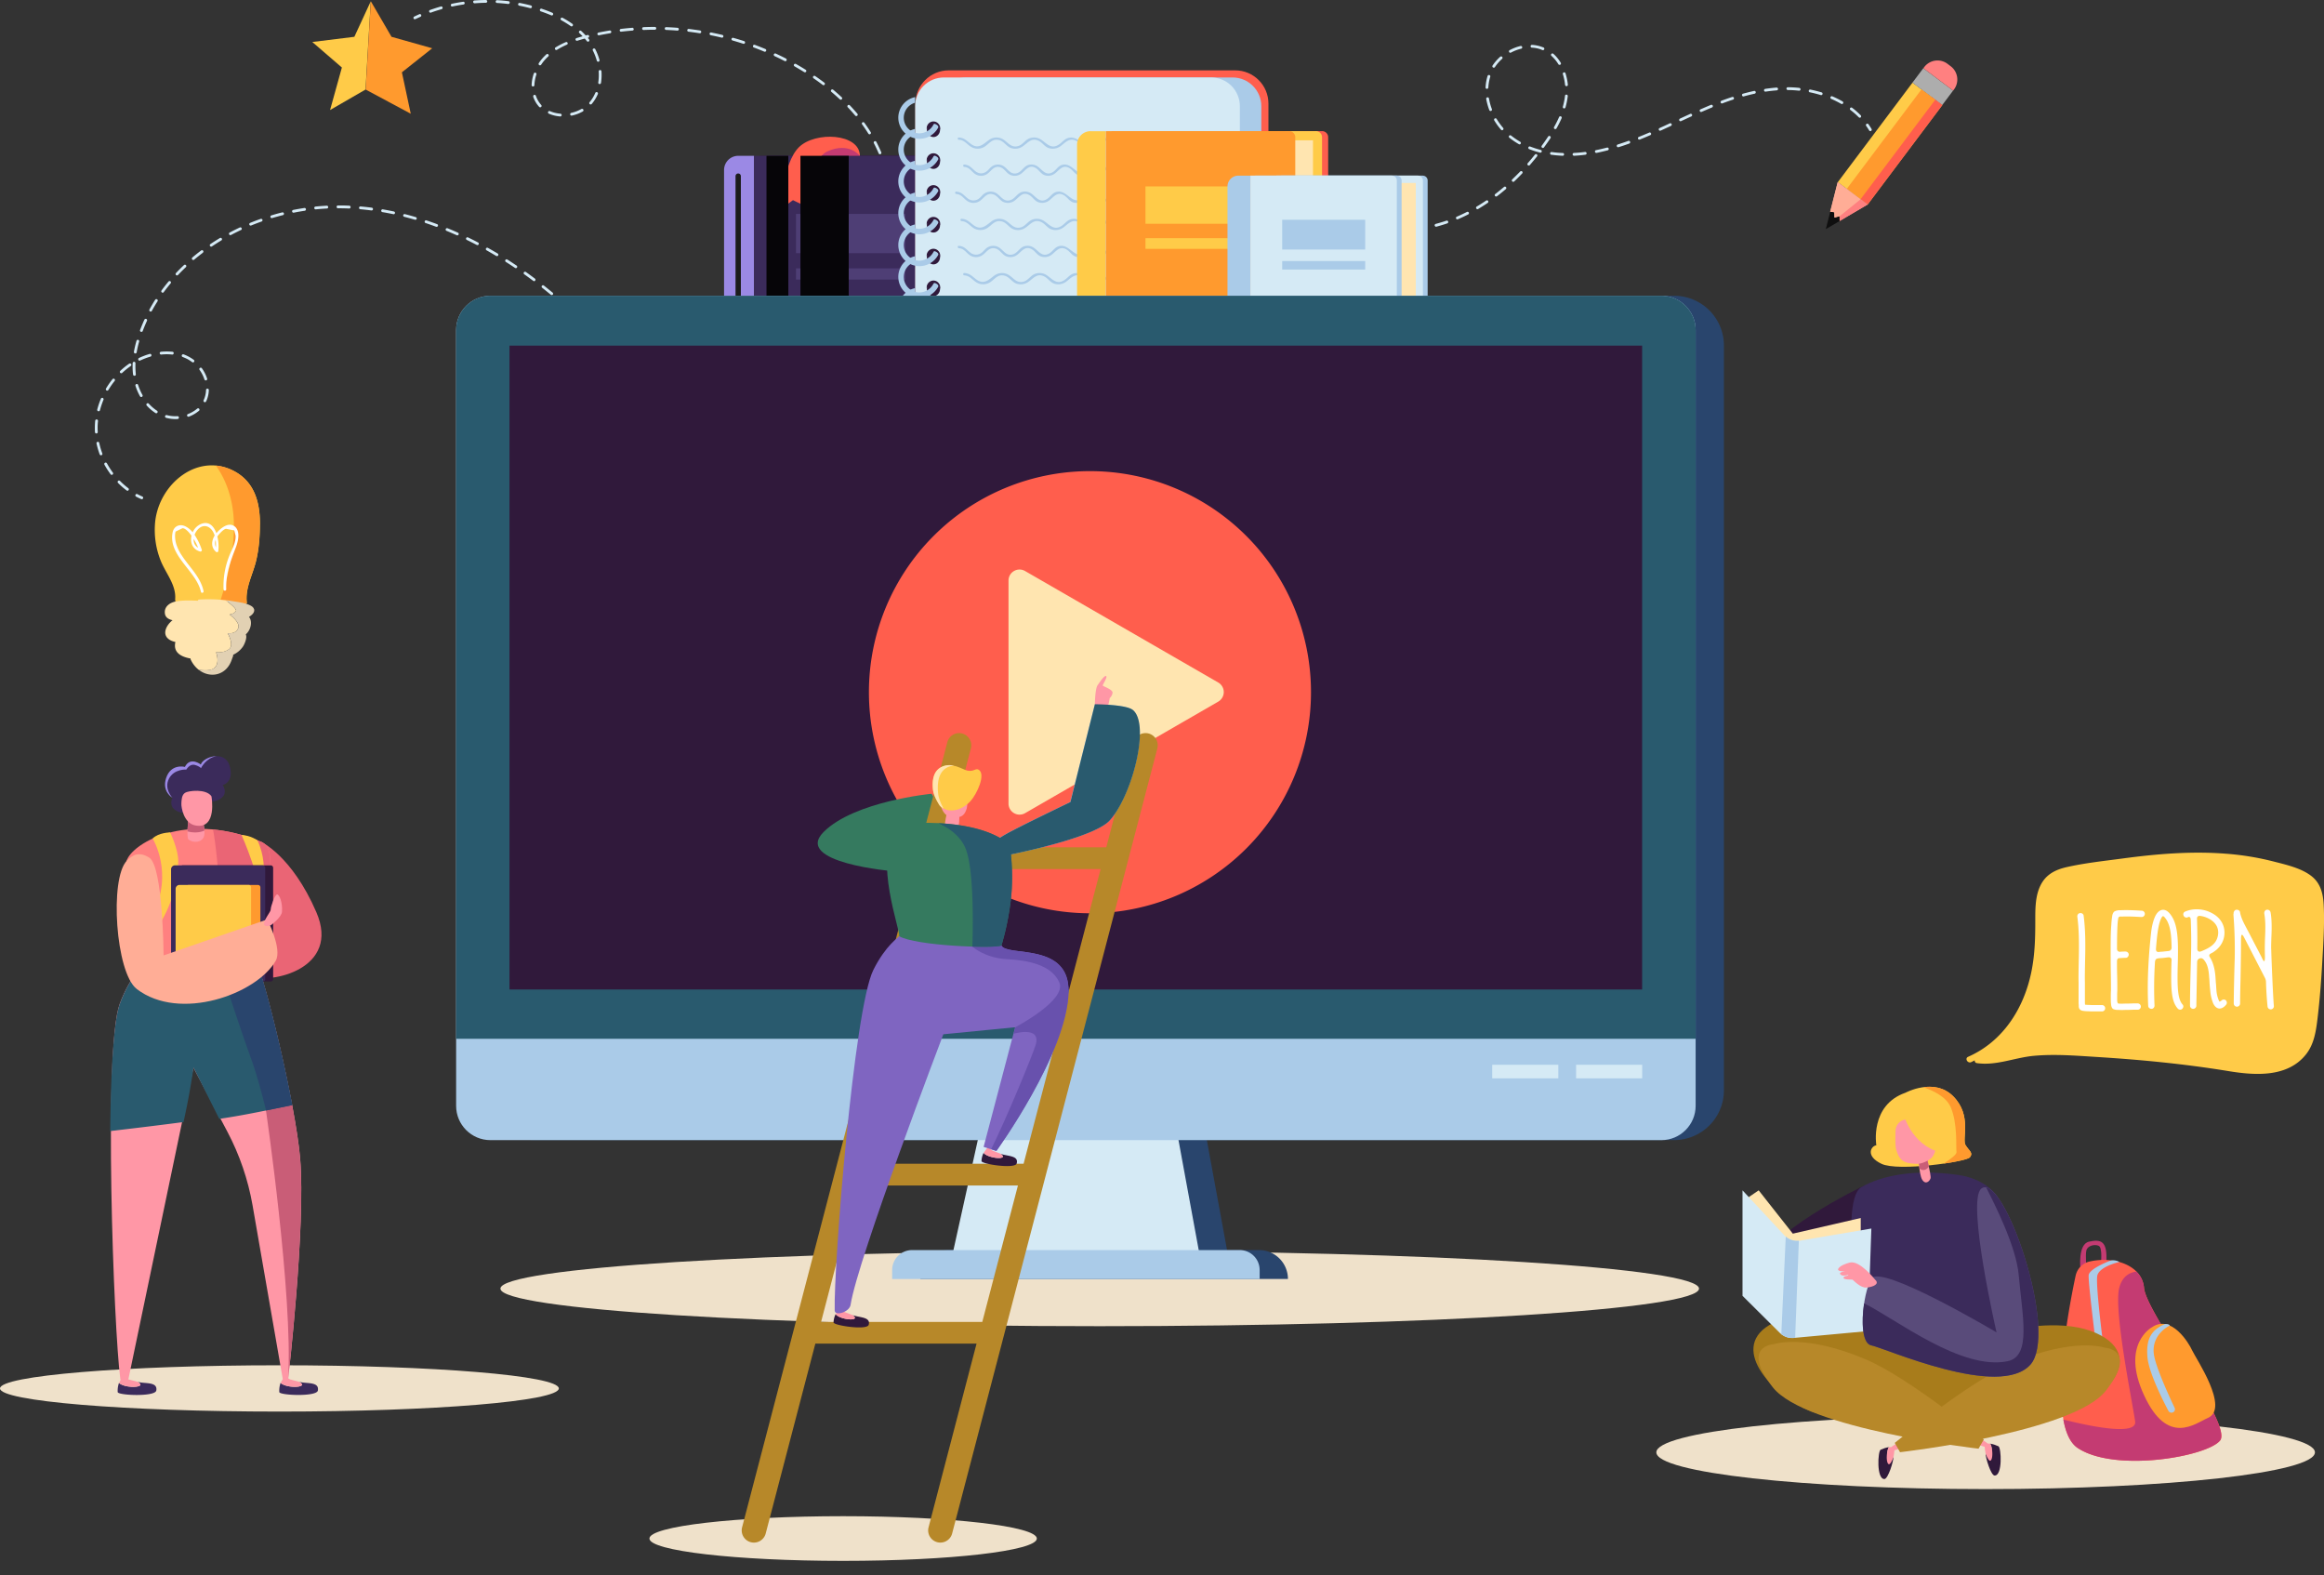 <svg xmlns="http://www.w3.org/2000/svg" width="90" height="61" fill="none"><rect width="100%" height="100%" fill="#333333" stroke="none"/><path fill="#D5EAF5" d="M53.22 8.871a.054.054 0 0 1 .028-.105c.07.014.14.027.21.037.03.005.05.033.046.062a.055.055 0 0 1-.062.046 3.653 3.653 0 0 1-.216-.038c-.003 0-.005 0-.008-.002h.002zm.646.083a.055.055 0 0 1-.037-.054.054.054 0 0 1 .058-.05c.142.008.287.011.432.007.03 0 .054.022.054.053 0 .03-.022.055-.053.055-.148.003-.296 0-.44-.008-.005 0-.01 0-.015-.003h.001zm.873-.02a.055.055 0 0 1-.037-.046.053.053 0 0 1 .047-.06 4.83 4.83 0 0 0 .427-.063.054.054 0 0 1 .064.043.054.054 0 0 1-.043.063 5.533 5.533 0 0 1-.436.064c-.008 0-.017 0-.024-.003l.002.002zm.857-.16a.059.059 0 0 1-.035-.037.054.054 0 0 1 .038-.067c.138-.037.278-.078.414-.125.028-.01.06.006.07.034.01.028-.006.059-.035.07-.139.047-.28.09-.42.128a.056.056 0 0 1-.032 0v-.003zm.825-.284a.053.053 0 0 1-.033-.03.053.053 0 0 1 .029-.07c.133-.057.264-.119.391-.184a.054.054 0 0 1 .05.096 6.51 6.51 0 0 1-.4.187.044.044 0 0 1-.038 0l.001.001zm.778-.395a.054.054 0 0 1-.01-.098 6.73 6.73 0 0 0 .364-.231.055.055 0 0 1 .076.014.055.055 0 0 1-.015.076 7.851 7.851 0 0 1-.371.236.056.056 0 0 1-.046.005l.002-.002zm.723-.49a.044.044 0 0 1-.026-.017.054.054 0 0 1 .01-.075c.113-.086.227-.18.338-.274a.056.056 0 0 1 .077.006.056.056 0 0 1-.006.077c-.112.096-.228.19-.342.277a.056.056 0 0 1-.05.008l-.001-.001zm.662-.568a.089.089 0 0 1-.022-.014.055.055 0 0 1 .001-.076c.102-.098.206-.201.308-.306a.054.054 0 0 1 .077-.002c.022.02.022.055.001.077-.102.106-.207.211-.31.31a.054.054 0 0 1-.055.012v-.001zm.603-.63s-.013-.006-.018-.01a.055.055 0 0 1-.006-.077c.095-.108.188-.22.278-.333a.054.054 0 0 1 .076-.009c.023.02.026.053.009.076-.092.113-.187.227-.281.337a.054.054 0 0 1-.058.016zm.175-.581c-.048-.016-.095-.034-.142-.052a.054.054 0 0 1-.031-.07.054.054 0 0 1 .07-.03 3.782 3.782 0 0 0 .41.132.052.052 0 0 1 .037.064.054.054 0 0 1-.067.039 4.685 4.685 0 0 1-.28-.083h.002zm-.534-.24-.009-.004a3.21 3.21 0 0 1-.368-.25.053.053 0 0 1-.008-.075.053.053 0 0 1 .076-.008 3.013 3.013 0 0 0 .353.24.055.055 0 0 1 .02.074.055.055 0 0 1-.064.025v-.002zm1.237.406a.054.054 0 0 1-.035-.06.053.053 0 0 1 .06-.045c.14.019.284.032.43.037.029 0 .052.026.05.056 0 .03-.026.053-.055.051a4.734 4.734 0 0 1-.451-.041l.001.002zm-.332-.267-.015-.007a.054.054 0 0 1-.012-.075l.062-.086a8.6 8.6 0 0 0 .186-.27.054.054 0 0 1 .076-.014c.025.016.03.05.015.075a8.804 8.804 0 0 1-.253.36.055.055 0 0 1-.06.019v-.002zm1.205.302a.054.054 0 0 1-.037-.049c0-.03.022-.054.051-.056.096-.004.196-.012.293-.022l.138-.016a.054.054 0 0 1 .06.047c.005.03-.018.056-.047.06l-.14.017c-.101.01-.202.018-.3.023-.007 0-.013 0-.02-.003l.002-.001zm-2.784-.988a.062.062 0 0 1-.024-.016 2.49 2.49 0 0 1-.262-.36.054.054 0 0 1 .018-.075.054.054 0 0 1 .074.018c.072.121.158.238.251.346a.054.054 0 0 1-.006.077.054.054 0 0 1-.053.01h.002zm3.648.879a.054.054 0 0 1-.035-.042.054.054 0 0 1 .043-.063c.137-.027.28-.061.423-.098.03-.007.059.01.066.038.008.03-.01.06-.038.067-.145.037-.29.071-.429.1-.01 0-.02 0-.028-.002h-.002zm-4.095-1.624a.05.05 0 0 1-.032-.032 2.41 2.41 0 0 1-.119-.43.054.054 0 0 1 .045-.063.054.054 0 0 1 .062.045c.024.137.06.275.112.41a.053.053 0 0 1-.068.07zm2.506.703-.009-.005a.054.054 0 0 1-.02-.074 4.18 4.18 0 0 0 .193-.384c.012-.028.045-.039.071-.028.028.012.04.044.028.07-.056.128-.122.26-.198.395a.055.055 0 0 1-.065.026zm2.434.702a.054.054 0 0 1-.034-.036.055.055 0 0 1 .035-.068 9.52 9.52 0 0 0 .411-.139.054.054 0 0 1 .037.102c-.142.052-.282.1-.415.14a.066.066 0 0 1-.034 0zm-5.08-2.26a.055.055 0 0 1-.037-.055c.009-.151.034-.3.078-.442a.054.054 0 0 1 .068-.036h.002a.052.052 0 0 1 .034.067 1.775 1.775 0 0 0-.074.415.055.055 0 0 1-.058.052c-.004 0-.01 0-.015-.003l.002.001zm5.902 1.964a.052.052 0 0 1-.033-.03.055.055 0 0 1 .03-.072c.134-.053.269-.11.402-.167a.052.052 0 0 1 .07.028c.013.028 0 .06-.027.071-.135.058-.27.114-.405.169a.053.053 0 0 1-.037 0v.001zm-2.911-1.206a.054.054 0 0 1-.034-.067c.038-.137.066-.275.082-.41v-.01a.053.053 0 0 1 .061-.046c.03.004.05.031.046.06a2.69 2.69 0 0 1-.087.435c-.01.028-.039.046-.067.037h-.003l.002.002zm3.713.862a.051.051 0 0 1-.03-.03.054.054 0 0 1 .026-.07c.133-.06.265-.12.396-.183.027-.013.06 0 .073.027.013.026 0 .059-.027.072l-.398.182a.053.053 0 0 1-.04.002zM57.83 2.618s-.009-.003-.012-.006a.054.054 0 0 1-.015-.076c.082-.122.18-.236.294-.338a.054.054 0 0 1 .077.004.055.055 0 0 1-.004.077c-.107.096-.2.203-.276.318-.014.02-.04.03-.063.02h-.001zm2.816.715a.057.057 0 0 1-.037-.046 2.024 2.024 0 0 0-.085-.415.054.054 0 0 1 .035-.068.054.054 0 0 1 .068.036c.044.14.075.288.09.437a.055.055 0 0 1-.048.06c-.008 0-.017 0-.023-.004zm4.418 1.36a.053.053 0 0 1-.031-.028.056.056 0 0 1 .026-.072l.397-.183a.053.053 0 0 1 .07.026c.012.027 0 .06-.026.071-.133.06-.265.121-.396.182a.054.054 0 0 1-.04.002v.002zM58.472 2.04a.054.054 0 0 1-.007-.099 1.73 1.73 0 0 1 .419-.16c.03-.007.058.01.065.04a.053.053 0 0 1-.04.065 1.635 1.635 0 0 0-.393.15.049.049 0 0 1-.043.004h-.002zm1.907.47a.053.053 0 0 1-.028-.022 1.434 1.434 0 0 0-.268-.324.055.055 0 0 1-.004-.077.056.056 0 0 1 .077-.004c.109.097.205.214.286.347a.053.053 0 0 1-.017.074.05.05 0 0 1-.046.004v.002zm5.48 1.823a.057.057 0 0 1-.032-.03.053.053 0 0 1 .028-.07c.134-.058.267-.116.403-.172a.054.054 0 0 1 .071.03.054.054 0 0 1-.03.07c-.134.055-.267.113-.4.17a.053.053 0 0 1-.04.002zm-6.548-2.49a.055.055 0 0 1-.037-.055.053.053 0 0 1 .058-.05c.124.007.244.031.358.07l.083.03c.028.012.04.043.03.072-.013.028-.044.038-.072.028l-.075-.03a1.23 1.23 0 0 0-.33-.063c-.004 0-.01 0-.015-.003v.001zm7.357 2.16a.05.05 0 0 1-.033-.032.055.055 0 0 1 .031-.07c.14-.053.28-.102.414-.146a.054.054 0 0 1 .068.034.054.054 0 0 1-.034.068c-.133.044-.27.091-.41.145a.053.053 0 0 1-.036 0v.001zm.83-.272a.053.053 0 0 1-.035-.037c-.007-.028.01-.06.037-.066a9.19 9.19 0 0 1 .427-.107.055.055 0 0 1 .066.041.055.055 0 0 1-.042.066 6.96 6.96 0 0 0-.42.104.06.06 0 0 1-.032 0l-.002-.001zm.852-.185a.053.053 0 0 1-.035-.043.055.055 0 0 1 .046-.062c.146-.022.294-.038.437-.05.03-.003.056.02.058.05a.053.053 0 0 1-.05.058 5.96 5.96 0 0 0-.43.049c-.01 0-.018 0-.026-.003v.001zm3.654 1.008a.063.063 0 0 1-.021-.013 2.952 2.952 0 0 0-.322-.282.054.054 0 0 1-.01-.076.054.054 0 0 1 .075-.01c.12.09.232.19.334.293.02.02.02.056 0 .077a.056.056 0 0 1-.056.013v-.002zM69.22 3.483a.054.054 0 0 1-.037-.052c0-.03.025-.053.055-.053.146.001.294.01.44.025.03.003.052.03.05.059a.054.054 0 0 1-.06.049 4.634 4.634 0 0 0-.43-.025c-.006 0-.012 0-.016-.003h-.002zm2.09.542-.008-.004a3.896 3.896 0 0 0-.385-.192c-.028-.012-.04-.043-.028-.071.012-.028.043-.04.071-.028.138.059.27.125.397.198a.055.055 0 0 1 .019.074.054.054 0 0 1-.065.023zm-1.224-.45a.054.054 0 0 1 .029-.106c.144.03.29.067.428.108.031.008.045.039.036.068a.054.054 0 0 1-.068.036 4.811 4.811 0 0 0-.419-.107l-.007-.001.002.001zm2.329 1.5a.05.05 0 0 1-.028-.024 3.286 3.286 0 0 0-.117-.177.054.054 0 0 1 .012-.075.054.054 0 0 1 .076.011c.042.06.084.122.12.184a.054.054 0 0 1-.017.074.05.05 0 0 1-.046.004v.003z"/><path fill="#FFCB48" d="M75.218 4.066 74.064 3.2l-2.893 3.854 1.153.866 2.894-3.854z"/><path fill="#ADADAD" d="m75.636 3.508-1.154-.866-.42.558 1.155.867.419-.559z"/><path fill="#FF8080" d="m75.418 2.47.125.094a.644.644 0 0 1 .128.9l-.032.044-1.154-.867.033-.043a.644.644 0 0 1 .9-.128z"/><path fill="#FF5E4D" d="m75.223 4.067-.425-.32-2.894 3.855.425.319 2.894-3.854z"/><path fill="#FF9A2E" d="m74.946 3.861-.534-.4-2.894 3.853.534.401 2.894-3.854z"/><path fill="#0F0F0F" d="m71.044 8.424-.004-.205-.162-.021-.171.674.538-.316-.003-.185-.198.053z"/><path fill="#FFAD96" d="m71.165 7.054-.291 1.143.161.02.005.206.198-.053.003.185 1.077-.634-1.153-.867z"/><path fill="#FFAD96" d="m71.17 7.054-.29 1.143.161.021.004.206.198-.054.81-.653-.882-.663z"/><path fill="#FF8080" d="m72.053 7.717-.808.654.003.184 1.077-.634-.272-.204z"/><path fill="#D5EAF5" d="M16.014.707a.056.056 0 0 1 .028-.065c.065-.031.131-.062.198-.092a.052.052 0 0 1 .07.028c.013.027 0 .06-.027.071l-.196.09a.054.054 0 0 1-.072-.025c0-.003-.003-.004-.003-.007h.002zm.606-.253a.053.053 0 0 1 .034-.067 7.71 7.71 0 0 1 .296-.099l.123-.037c.028-.009.06.008.066.037a.053.053 0 0 1-.037.067l-.12.035c-.097.03-.196.062-.292.098a.054.054 0 0 1-.07-.033V.452v.002zm.84-.24V.21a.053.053 0 0 1 .041-.064 6.99 6.99 0 0 1 .434-.078.053.053 0 0 1 .06.046.053.053 0 0 1-.046.06 6.156 6.156 0 0 0-.427.077.055.055 0 0 1-.063-.037h.001zm.865-.125-.001-.012a.052.052 0 0 1 .05-.058c.146-.012.294-.018.44-.019.03 0 .055.024.055.053 0 .03-.024.055-.053.055-.143.001-.29.009-.433.02a.056.056 0 0 1-.056-.04h-.002zm.874-.01s-.003-.012-.003-.02a.055.055 0 0 1 .057-.052c.147.008.295.021.44.039.03.003.05.03.047.06a.055.055 0 0 1-.06.048 7.088 7.088 0 0 0-.432-.039.052.052 0 0 1-.05-.038v.001zm1.452 3.663a.054.054 0 0 1 .034-.067.054.054 0 0 1 .068.034 1.005 1.005 0 0 0 .207.355.055.055 0 0 1-.003.077.054.054 0 0 1-.077-.003 1.226 1.226 0 0 1-.114-.148 1.168 1.168 0 0 1-.117-.245l.002-.003zm-.06-.43-.003-.018c.005-.146.033-.296.083-.444a.053.053 0 0 1 .068-.034c.028.01.045.04.034.068a1.462 1.462 0 0 0-.077.413c0 .03-.026.053-.056.052a.054.054 0 0 1-.05-.039l.002.002zm.633 1.055a.064.064 0 0 1 .002-.037.055.055 0 0 1 .07-.028c.125.055.26.087.406.1.03.002.051.027.05.057a.055.055 0 0 1-.058.05 1.357 1.357 0 0 1-.44-.108.052.052 0 0 1-.03-.034zM20.065.183a.042.042 0 0 1 0-.026.054.054 0 0 1 .064-.043c.143.028.288.06.43.097.03.008.046.037.038.067a.054.054 0 0 1-.066.038 6.73 6.73 0 0 0-.423-.096.056.056 0 0 1-.041-.037h-.002zm.795 2.308a.057.057 0 0 1 .006-.046c.06-.091.128-.177.203-.254.03-.03.06-.06.09-.087a.054.054 0 0 1 .077.003c.02.022.02.056-.003.077a1.659 1.659 0 0 0-.275.32.055.055 0 0 1-.075.017.055.055 0 0 1-.023-.03zm1.222 1.949v-.005a.055.055 0 0 1 .041-.065 1.4 1.4 0 0 0 .392-.15.054.054 0 0 1 .074.022.054.054 0 0 1-.02.074 1.484 1.484 0 0 1-.424.16.055.055 0 0 1-.063-.036zM20.91.405a.053.053 0 0 1 .068-.067l.028.01c.133.045.262.094.384.147.027.012.04.045.028.071a.053.053 0 0 1-.07.028c-.12-.051-.247-.1-.378-.145l-.026-.008a.051.051 0 0 1-.034-.036zm.582 1.492a.053.053 0 0 1 .024-.062c.12-.074.251-.142.395-.204a.052.052 0 0 1 .07.028.053.053 0 0 1-.027.07 2.91 2.91 0 0 0-.382.199.053.053 0 0 1-.074-.018c-.003-.004-.004-.009-.006-.013zm.22-1.144A.054.054 0 0 1 21.79.69c.133.072.26.15.376.233.024.016.031.05.014.075a.054.054 0 0 1-.076.014 3.864 3.864 0 0 0-.366-.228.05.05 0 0 1-.025-.031l-.002-.001zm1.11 3.254a.053.053 0 0 1 .011-.05c.09-.107.164-.227.22-.359a.054.054 0 0 1 .072-.028c.028.012.04.045.028.071-.061.14-.14.27-.238.385a.055.055 0 0 1-.077.006.052.052 0 0 1-.017-.025h.002zm-.533-2.464a.056.056 0 0 1 .036-.068l.066-.02c.056-.018.113-.034.172-.05a2.475 2.475 0 0 0-.126-.125.054.054 0 0 1-.003-.077.054.054 0 0 1 .077-.003c.06.057.117.113.17.172a.914.914 0 0 1 .068-.016.052.052 0 0 1 .065.04.053.053 0 0 1-.04.065l-.013.003.052.063a.054.054 0 0 1-.01.076.054.054 0 0 1-.075-.01 2.795 2.795 0 0 0-.082-.1c-.077.02-.151.042-.222.064l-.065.02a.054.054 0 0 1-.068-.035l-.002.001zm.881 1.674a.043.043 0 0 1-.001-.024c.02-.137.026-.279.016-.424a.054.054 0 0 1 .05-.058.055.055 0 0 1 .058.05c.01.153.004.304-.018.449a.055.055 0 0 1-.062.045.053.053 0 0 1-.043-.036v-.002zm-.215-1.271a.053.053 0 0 1 .026-.064.054.054 0 0 1 .073.024c.067.131.122.272.162.417a.054.054 0 0 1-.037.066.056.056 0 0 1-.066-.037 2.075 2.075 0 0 0-.159-.405v-.001zm.181-.617v-.004a.054.054 0 0 1 .042-.064c.143-.03.288-.056.431-.08a.055.055 0 0 1 .063.045.054.054 0 0 1-.045.062 10.32 10.32 0 0 0-.427.078.052.052 0 0 1-.062-.037h-.002zM24 1.19l-.001-.01a.056.056 0 0 1 .047-.06c.145-.018.293-.032.438-.044.03-.003.054.019.057.05a.052.052 0 0 1-.05.058 11 11 0 0 0-.433.043.053.053 0 0 1-.058-.039v.002zm.871-.07-.003-.013c0-.03.022-.055.052-.056.146-.006.294-.01.439-.01.03 0 .055.024.055.056 0 .03-.024.054-.055.054-.145 0-.29.003-.435.01a.054.054 0 0 1-.053-.04zm.875 0-.003-.018c0-.03.027-.053.056-.051.145.006.293.014.44.026.03.003.051.028.05.058a.055.055 0 0 1-.058.05c-.145-.012-.291-.02-.434-.026a.054.054 0 0 1-.05-.039zm.871.07s-.003-.015-.002-.023a.055.055 0 0 1 .061-.047c.146.018.293.039.435.06.03.005.05.033.044.063a.053.053 0 0 1-.062.044 13.702 13.702 0 0 0-.43-.06.054.054 0 0 1-.046-.039v.002zm.863.137a.042.042 0 0 1 0-.026.054.054 0 0 1 .064-.043c.145.03.288.06.429.094.03.008.047.037.04.065a.053.053 0 0 1-.065.04 9.823 9.823 0 0 0-.425-.093.056.056 0 0 1-.041-.037h-.002zm.85.206a.056.056 0 0 1 0-.031c.01-.028.039-.046.067-.037.142.04.282.082.42.127.028.009.044.04.034.068a.053.053 0 0 1-.068.034 12.373 12.373 0 0 0-.416-.127.056.056 0 0 1-.037-.036v.002zm.831.27a.065.065 0 0 1 0-.034.054.054 0 0 1 .07-.032c.136.05.273.105.408.16a.054.054 0 0 1 .03.072.054.054 0 0 1-.072.03 9.526 9.526 0 0 0-.405-.16.052.052 0 0 1-.032-.036h.001zm.806.336a.05.05 0 0 1 .003-.039.056.056 0 0 1 .072-.026c.134.062.267.127.395.193a.054.054 0 0 1-.049.097 10.64 10.64 0 0 0-.39-.191.057.057 0 0 1-.03-.033v-.001zm.778.4a.054.054 0 0 1 .004-.042.054.054 0 0 1 .074-.021c.127.072.254.148.377.225a.055.055 0 0 1 .018.074.055.055 0 0 1-.074.017c-.121-.075-.247-.15-.374-.223a.058.058 0 0 1-.025-.031v.001zm.74.465a.05.05 0 0 1 .008-.046.053.053 0 0 1 .075-.013c.122.082.241.17.357.257a.054.054 0 0 1 .01.075.054.054 0 0 1-.076.01 8.536 8.536 0 0 0-.351-.254.053.053 0 0 1-.021-.028l-.002-.001zm.695.527a.057.057 0 0 1 .01-.05.055.055 0 0 1 .078-.006c.113.095.223.194.33.292.021.02.023.054.002.076a.055.055 0 0 1-.077.003 7.82 7.82 0 0 0-.325-.288.053.053 0 0 1-.016-.025l-.002-.002zm1.928 5.812a.062.062 0 0 1 .002-.037 3.47 3.47 0 0 0 .14-.406.054.054 0 0 1 .067-.037c.03.009.045.038.037.066-.04.144-.09.284-.145.419a.054.054 0 0 1-.071.03.055.055 0 0 1-.031-.035h.001zm-1.29-5.213a.055.055 0 0 1 .092-.053c.102.106.2.217.294.328a.054.054 0 0 1-.008.077.056.056 0 0 1-.076-.006 7.32 7.32 0 0 0-.29-.324.04.04 0 0 1-.012-.022zm1.529 4.375a.047.047 0 0 1-.002-.025 4.04 4.04 0 0 0 .049-.429.054.054 0 0 1 .058-.05c.03.001.051.028.05.057a4.283 4.283 0 0 1-.05.44.054.054 0 0 1-.062.044.055.055 0 0 1-.043-.037zM33.378 4.8a.054.054 0 0 1 .02-.06.054.054 0 0 1 .075.013c.087.12.17.242.247.365a.053.053 0 0 1-.018.074.053.053 0 0 1-.074-.018 6.634 6.634 0 0 0-.242-.36.057.057 0 0 1-.008-.016V4.8zm1.025 2.834L34.4 7.62a4.22 4.22 0 0 0-.036-.43.055.055 0 0 1 .048-.061.054.054 0 0 1 .06.047c.02.147.031.294.036.44 0 .03-.022.056-.052.057a.054.054 0 0 1-.053-.038v-.002zM33.84 5.54a.054.054 0 0 1 .1-.042c.057.11.11.222.16.334.01.023.02.043.028.065.012.027 0 .06-.03.071a.053.053 0 0 1-.07-.028l-.027-.063c-.049-.11-.1-.22-.157-.328l-.004-.01zm.451 1.227v-.005a4.4 4.4 0 0 0-.096-.365l-.016-.052a.055.055 0 0 1 .035-.068.054.054 0 0 1 .068.036l.016.053c.037.123.071.248.1.374a.055.055 0 0 1-.042.065.055.055 0 0 1-.063-.037l-.002-.001zm-.505 3.163a.056.056 0 0 1 .005-.047 2.6 2.6 0 0 0 .111-.182.054.054 0 0 1 .074-.02.054.054 0 0 1 .021.074 3.024 3.024 0 0 1-.115.186.053.053 0 0 1-.076.015.063.063 0 0 1-.022-.03l.002.003z"/><path fill="#FFCB48" d="m13.723 1.425-1.629.201 1.146.988-.458 1.647 1.374-.794.202-3.417-.635 1.375z"/><path fill="#FF9A2E" d="m15.564 2.8 1.174-.931-1.576-.444L14.361.05l-.201 3.417 1.747.937-.343-1.604z"/><path fill="#9B89E5" d="M28.59 6.033a.55.55 0 0 0-.55.55v10.5c0 .304.247.55.55.55h.612v-11.6h-.612z"/><path fill="#30193B" d="M37.994 6.033h-7.227v11.6h7.227c.137 0 .248-.11.248-.248V6.28a.248.248 0 0 0-.248-.248v.001z"/><path fill="#3B2B5B" d="M37.757 6.033H30.53v11.6h7.227c.137 0 .248-.11.248-.248V6.28a.248.248 0 0 0-.248-.248v.001z"/><path fill="#EFEFEF" d="M37.646 17.262h-.232l-.094-.063-.093.063h-1.101V6.405h1.109l.148.11.076-.11h.187v10.857z"/><path fill="#30193B" d="M36.663 6.033h-7.227v11.6h7.227c.137 0 .248-.11.248-.248V6.28a.248.248 0 0 0-.248-.248v.001z"/><path fill="#3B2B5B" d="M36.425 6.033H29.2v11.6h7.226c.138 0 .249-.11.249-.248V6.28a.248.248 0 0 0-.248-.248v.001z"/><path fill="#4E3E75" d="M35.06 8.282h-4.234v1.52h4.234v-1.52zm0 2.109h-4.234v.435h4.234v-.435z"/><path fill="#D6D6D6" d="m37.224 17.262.066-5.851.12 5.851-.092-.062-.093.063z"/><path fill="#D1D1D1" d="m37.233 6.405.11 2.305.115-2.305-.077.11-.148-.11zm-.123 0-.06.11-.058-.11h.118zm-.058.591s-.041 2.144-.038 2.86c.001.441.038 1.768.038 1.768s.037-1.513.039-2.017c0-.652-.039-2.611-.039-2.611z"/><path fill="#C43B72" d="M31.542 6.033v-.495h1.428l.326.449v.046h-1.754z"/><path fill="#FF5E4D" d="M33.299 6.033s-.416-.554-1.261-.17c-.729.331-.605 2.238-.605 2.238l-.724-.351-.476.351s.072-1.768.703-2.398c.632-.63 2.363-.542 2.363.332v-.002z"/><path fill="#060508" d="M30.529 6.033h-.846v11.6h.846v-11.6zm2.339 0h-1.87v11.6h1.87v-11.6z"/><path fill="#1C1C1C" d="M28.587 11.9a.104.104 0 0 1-.103-.103V6.82c0-.056.045-.103.103-.103.058 0 .104.046.104.103v4.978a.104.104 0 0 1-.104.104zm0 1.22a.104.104 0 0 1-.103-.103v-.656a.104.104 0 1 1 .207 0v.656a.104.104 0 0 1-.104.104z"/><path fill="#FF5E4D" d="M35.453 4.01v17.306c0 .71.576 1.287 1.287 1.287h11.094c.712 0 1.288-.576 1.288-1.288V4.012c0-.712-.576-1.288-1.288-1.288H36.74c-.71 0-1.287.576-1.287 1.288z"/><path fill="#AACBE8" d="M36.296 4.115v17.134c0 .616.5 1.115 1.115 1.115h10.321c.616 0 1.115-.499 1.115-1.114V4.114c0-.616-.5-1.115-1.115-1.115h-10.32c-.617 0-1.116.499-1.116 1.115z"/><path fill="#D5EAF5" d="M35.44 4.115v17.134c0 .616.498 1.115 1.114 1.115h10.348c.615 0 1.114-.499 1.114-1.114V4.114c0-.616-.499-1.115-1.114-1.115H36.554c-.616 0-1.115.499-1.115 1.115z"/><path fill="#30193B" d="M36.15 20.766c.14 0 .254.126.254.28 0 .153-.114.279-.254.279s-.255-.126-.255-.28c0-.153.114-.279.255-.279z"/><path fill="#AACBE8" d="M36.3 20.819a.12.12 0 0 1 .029.148.823.823 0 0 1-.722.427.818.818 0 0 1-.819-.816c0-.393.281-.722.652-.799v.218a.606.606 0 0 0-.44.58c0 .333.272.605.607.605a.625.625 0 0 0 .541-.335c.03-.055.096-.073.144-.037l.008.007v.002z"/><path fill="#30193B" d="M35.895 21.045a.256.256 0 0 1 .044-.216.262.262 0 0 1 .21-.108.26.26 0 0 1 .21.108.256.256 0 0 1 .044.216.359.359 0 0 0-.097-.17.236.236 0 0 0-.159-.065.239.239 0 0 0-.158.065.352.352 0 0 0-.097.17h.003zm.255-1.51c.14 0 .254.126.254.28 0 .154-.114.28-.254.28s-.255-.126-.255-.28c0-.154.114-.28.255-.28z"/><path fill="#AACBE8" d="M36.3 19.588a.12.12 0 0 1 .029.148.823.823 0 0 1-.722.427.818.818 0 0 1-.819-.816c0-.393.281-.721.652-.798v.217a.606.606 0 0 0-.44.581c0 .333.272.605.607.605a.625.625 0 0 0 .541-.336c.03-.054.096-.072.144-.037l.008.008v.001z"/><path fill="#30193B" d="M35.895 19.814a.256.256 0 0 1 .044-.216.262.262 0 0 1 .21-.107.26.26 0 0 1 .21.107.256.256 0 0 1 .044.216.359.359 0 0 0-.097-.17.236.236 0 0 0-.159-.065.239.239 0 0 0-.158.065.352.352 0 0 0-.097.17h.003zm.255-1.512c.14 0 .254.125.254.28 0 .153-.114.279-.254.279s-.255-.126-.255-.28c0-.154.114-.28.255-.28z"/><path fill="#AACBE8" d="M36.3 18.355a.12.12 0 0 1 .029.147.823.823 0 0 1-.722.428.818.818 0 0 1-.819-.816c0-.394.281-.722.652-.799v.218a.606.606 0 0 0-.44.58c0 .333.272.605.607.605a.625.625 0 0 0 .541-.335c.03-.055.096-.073.144-.037l.008.007v.002z"/><path fill="#30193B" d="M35.895 18.58a.256.256 0 0 1 .044-.215.262.262 0 0 1 .21-.108.26.26 0 0 1 .21.108.256.256 0 0 1 .044.216.358.358 0 0 0-.097-.17.236.236 0 0 0-.159-.066.239.239 0 0 0-.158.066.351.351 0 0 0-.097.17h.003zm.255-1.509c.14 0 .254.126.254.28 0 .154-.114.28-.254.28s-.255-.127-.255-.28c0-.154.114-.28.255-.28z"/><path fill="#AACBE8" d="M36.3 17.124a.12.12 0 0 1 .029.148.823.823 0 0 1-.722.427.818.818 0 0 1-.819-.816c0-.393.281-.721.652-.798v.217a.606.606 0 0 0-.44.581c0 .333.272.605.607.605a.625.625 0 0 0 .541-.336c.03-.055.096-.072.144-.037l.008.008v.001z"/><path fill="#30193B" d="M35.895 17.35a.256.256 0 0 1 .044-.216.262.262 0 0 1 .21-.108.26.26 0 0 1 .21.108.256.256 0 0 1 .044.216.358.358 0 0 0-.097-.17.236.236 0 0 0-.159-.065.239.239 0 0 0-.158.065.35.35 0 0 0-.097.17h.003zm.255-1.513c.14 0 .254.126.254.28 0 .153-.114.279-.254.279s-.255-.126-.255-.28c0-.153.114-.279.255-.279z"/><path fill="#AACBE8" d="M36.3 15.891a.12.12 0 0 1 .029.148.823.823 0 0 1-.722.427.818.818 0 0 1-.819-.816c0-.393.281-.721.652-.798v.217a.606.606 0 0 0-.44.581c0 .333.272.605.607.605a.625.625 0 0 0 .541-.336c.03-.055.096-.072.144-.037l.008.008v.001z"/><path fill="#30193B" d="M35.895 16.117a.262.262 0 0 1 .253-.324.26.26 0 0 1 .21.108.257.257 0 0 1 .046.216.36.36 0 0 0-.098-.17.236.236 0 0 0-.159-.066.239.239 0 0 0-.158.065.352.352 0 0 0-.097.17h.003zm.255-1.511c.14 0 .254.126.254.28 0 .153-.114.279-.254.279s-.255-.126-.255-.28c0-.153.114-.28.255-.28z"/><path fill="#AACBE8" d="M36.3 14.659a.12.12 0 0 1 .029.147.823.823 0 0 1-.722.428.818.818 0 0 1-.819-.816c0-.394.281-.722.652-.799v.218a.606.606 0 0 0-.44.58c0 .333.272.605.607.605a.625.625 0 0 0 .541-.335c.03-.055.096-.073.144-.037l.008.007v.002z"/><path fill="#30193B" d="M35.895 14.885a.256.256 0 0 1 .044-.216.262.262 0 0 1 .21-.108.26.26 0 0 1 .21.108.256.256 0 0 1 .044.216.359.359 0 0 0-.097-.17.236.236 0 0 0-.159-.065.239.239 0 0 0-.158.065.352.352 0 0 0-.097.17h.003zm.255-1.512c.14 0 .254.126.254.28 0 .153-.114.279-.254.279s-.255-.126-.255-.28c0-.153.114-.28.255-.28z"/><path fill="#AACBE8" d="M36.3 13.426a.12.12 0 0 1 .029.147.823.823 0 0 1-.722.428.818.818 0 0 1-.819-.816c0-.394.281-.722.652-.799v.218a.606.606 0 0 0-.44.58c0 .333.272.605.607.605a.625.625 0 0 0 .541-.335c.03-.055.096-.073.144-.037l.008.007v.002z"/><path fill="#30193B" d="M35.895 13.652a.256.256 0 0 1 .044-.216.262.262 0 0 1 .21-.108.26.26 0 0 1 .21.108.256.256 0 0 1 .044.216.358.358 0 0 0-.097-.17.236.236 0 0 0-.159-.066.239.239 0 0 0-.158.066.351.351 0 0 0-.097.17h.003zm.255-1.51c.14 0 .254.126.254.28 0 .153-.114.28-.254.28s-.255-.127-.255-.28c0-.154.114-.28.255-.28z"/><path fill="#AACBE8" d="M36.3 12.195a.12.12 0 0 1 .029.148.823.823 0 0 1-.722.427.818.818 0 0 1-.819-.816c0-.393.281-.721.652-.798v.217a.606.606 0 0 0-.44.581c0 .333.272.605.607.605a.625.625 0 0 0 .541-.336c.03-.055.096-.072.144-.037l.008.008v.001z"/><path fill="#30193B" d="M35.895 12.421a.256.256 0 0 1 .044-.216.262.262 0 0 1 .21-.108.26.26 0 0 1 .21.108.256.256 0 0 1 .044.216.358.358 0 0 0-.097-.17.236.236 0 0 0-.159-.065.239.239 0 0 0-.158.065.351.351 0 0 0-.097.17h.003zm.255-1.514c.14 0 .254.126.254.28 0 .153-.114.279-.254.279s-.255-.126-.255-.28c0-.153.114-.279.255-.279z"/><path fill="#AACBE8" d="M36.3 10.96a.12.12 0 0 1 .029.149.823.823 0 0 1-.722.427.818.818 0 0 1-.819-.816c0-.393.281-.722.652-.799v.218a.606.606 0 0 0-.44.58c0 .334.272.606.607.606a.625.625 0 0 0 .541-.336c.03-.055.096-.073.144-.037l.008.007v.002z"/><path fill="#30193B" d="M35.895 11.186a.255.255 0 0 1 .044-.215.262.262 0 0 1 .21-.108.26.26 0 0 1 .21.108.256.256 0 0 1 .045.215.358.358 0 0 0-.098-.17.236.236 0 0 0-.159-.064.239.239 0 0 0-.158.065.351.351 0 0 0-.097.17h.003zm.255-1.509c.14 0 .254.126.254.28 0 .153-.114.279-.254.279s-.255-.126-.255-.28c0-.153.114-.279.255-.279z"/><path fill="#AACBE8" d="M36.3 9.73a.12.12 0 0 1 .029.148.823.823 0 0 1-.722.427.818.818 0 0 1-.819-.816c0-.394.281-.722.652-.799v.218a.606.606 0 0 0-.44.58c0 .333.272.605.607.605a.625.625 0 0 0 .541-.335c.03-.055.096-.073.144-.037l.008.007v.002z"/><path fill="#30193B" d="M35.895 9.956a.256.256 0 0 1 .044-.216.262.262 0 0 1 .21-.108.26.26 0 0 1 .21.108.256.256 0 0 1 .044.216.358.358 0 0 0-.097-.17.236.236 0 0 0-.159-.065.239.239 0 0 0-.158.065.351.351 0 0 0-.097.17h.003zm.255-1.512c.14 0 .254.126.254.28 0 .153-.114.279-.254.279s-.255-.126-.255-.28c0-.153.114-.28.255-.28z"/><path fill="#AACBE8" d="M36.3 8.497a.12.12 0 0 1 .029.147.823.823 0 0 1-.722.428.818.818 0 0 1-.819-.816c0-.394.281-.722.652-.799v.218a.606.606 0 0 0-.44.58c0 .333.272.605.607.605a.625.625 0 0 0 .541-.335c.03-.055.096-.073.144-.037l.008.007v.002z"/><path fill="#30193B" d="M35.895 8.723a.256.256 0 0 1 .044-.216.262.262 0 0 1 .21-.108.26.26 0 0 1 .21.108.256.256 0 0 1 .044.216.358.358 0 0 0-.097-.17.236.236 0 0 0-.159-.065.239.239 0 0 0-.158.065.351.351 0 0 0-.097.17h.003zm.255-1.511c.14 0 .254.126.254.28 0 .153-.114.279-.254.279s-.255-.126-.255-.28c0-.153.114-.279.255-.279z"/><path fill="#AACBE8" d="M36.3 7.264a.12.12 0 0 1 .029.148.823.823 0 0 1-.722.427.818.818 0 0 1-.819-.816c0-.393.281-.721.652-.798v.217a.606.606 0 0 0-.44.581c0 .333.272.605.607.605a.625.625 0 0 0 .541-.336c.03-.054.096-.072.144-.037l.008.008v.001z"/><path fill="#30193B" d="M35.895 7.492a.262.262 0 0 1 .253-.323.26.26 0 0 1 .21.107.256.256 0 0 1 .046.216.358.358 0 0 0-.098-.17.236.236 0 0 0-.159-.065.239.239 0 0 0-.158.065.351.351 0 0 0-.097.17h.003zm.255-1.512c.14 0 .254.125.254.28 0 .153-.114.279-.254.279s-.255-.126-.255-.28c0-.154.114-.28.255-.28z"/><path fill="#AACBE8" d="M36.3 6.032a.12.12 0 0 1 .029.148.823.823 0 0 1-.722.428.818.818 0 0 1-.819-.817c0-.393.281-.721.652-.798v.217a.606.606 0 0 0-.44.581c0 .333.272.605.607.605a.625.625 0 0 0 .541-.335c.03-.055.096-.073.144-.037l.008.007v.001z"/><path fill="#30193B" d="M35.895 6.258a.256.256 0 0 1 .044-.215.262.262 0 0 1 .21-.108.26.26 0 0 1 .21.108.256.256 0 0 1 .044.215.358.358 0 0 0-.097-.17.236.236 0 0 0-.159-.065.239.239 0 0 0-.158.065.351.351 0 0 0-.097.17h.003zm.255-1.511c.14 0 .254.125.254.28 0 .153-.114.279-.254.279s-.255-.126-.255-.28c0-.154.114-.28.255-.28z"/><path fill="#AACBE8" d="M36.3 4.799a.12.12 0 0 1 .029.148.823.823 0 0 1-.722.427.818.818 0 0 1-.819-.816c0-.393.281-.722.652-.798v.217a.606.606 0 0 0-.44.58c0 .334.272.606.607.606a.625.625 0 0 0 .541-.336c.03-.055.096-.072.144-.037l.008.007V4.8z"/><path fill="#30193B" d="M35.895 5.026a.262.262 0 0 1 .253-.323.26.26 0 0 1 .21.108.256.256 0 0 1 .046.215.358.358 0 0 0-.098-.17.236.236 0 0 0-.159-.065.239.239 0 0 0-.158.066.351.351 0 0 0-.097.17h.003z"/><path fill="#AACBE8" d="M37.134 5.411c.248.015.333.225.543.31a.5.5 0 0 0 .454-.042c.189-.123.295-.323.563-.254.185.047.276.236.45.303a.502.502 0 0 0 .443-.048c.21-.134.35-.372.643-.224.14.07.22.215.37.272.162.06.343.028.479-.074.189-.144.337-.334.607-.198.157.078.241.24.419.286.434.113.66-.527 1.077-.263.135.086.216.222.379.263a.512.512 0 0 0 .457-.11c.217-.176.42-.318.681-.105.124.1.215.208.385.227.2.022.33-.072.473-.196.12-.105.25-.176.42-.132.133.034.208.142.313.222.133.102.302.14.464.088.228-.07.32-.307.578-.322.058-.003.058-.093 0-.09-.18.01-.28.087-.412.201-.257.222-.467.135-.698-.06a.519.519 0 0 0-.408-.138c-.169.02-.26.126-.384.228-.244.198-.456.087-.666-.09a.51.51 0 0 0-.42-.135c-.164.024-.25.126-.372.225-.135.109-.303.153-.467.072-.09-.046-.153-.13-.233-.19a.496.496 0 0 0-.385-.107c-.197.028-.278.176-.434.273-.418.265-.644-.375-1.077-.263-.164.042-.244.18-.379.263-.288.182-.452-.04-.665-.187a.498.498 0 0 0-.461-.061c-.176.065-.268.256-.451.303-.3.077-.41-.202-.646-.299a.502.502 0 0 0-.49.07c-.215.164-.397.35-.677.15-.167-.12-.254-.243-.474-.255-.058-.003-.058.087 0 .09l.001-.003zm9.316.959c-.162.01-.246.078-.357.185-.087.084-.16.16-.293.16-.15 0-.227-.098-.324-.191-.108-.105-.226-.17-.383-.15-.15.021-.226.117-.33.213-.215.203-.397.117-.586-.063-.112-.107-.235-.175-.396-.148-.14.024-.22.12-.318.211-.1.093-.218.157-.36.114-.12-.037-.184-.146-.276-.223a.42.42 0 0 0-.347-.102c-.163.026-.231.146-.35.242-.401.327-.582-.354-1.002-.232-.16.046-.224.201-.36.281-.26.152-.392-.078-.57-.21a.42.42 0 0 0-.372-.07c-.182.055-.257.26-.435.316-.275.084-.366-.197-.57-.293a.417.417 0 0 0-.428.049c-.062.047-.106.114-.167.162-.15.123-.316.12-.462 0-.148-.12-.213-.235-.42-.248-.058-.005-.058.086 0 .09.226.015.29.219.474.306a.422.422 0 0 0 .392-.022c.18-.11.27-.35.53-.27.163.05.236.23.391.297a.42.42 0 0 0 .381-.027c.199-.121.323-.41.605-.237.118.073.185.206.315.264a.42.42 0 0 0 .421-.057c.176-.134.305-.36.565-.207.135.08.201.233.36.281a.42.42 0 0 0 .382-.077c.06-.045.1-.109.159-.155.15-.123.313-.121.462 0 .12.098.185.216.35.243a.423.423 0 0 0 .364-.117c.18-.161.348-.322.587-.127.124.1.191.221.362.244.18.025.293-.067.414-.182.111-.107.22-.197.39-.147.113.034.175.135.26.209.115.102.261.15.413.105.216-.065.289-.312.531-.328.058-.005.058-.093 0-.09l-.003.001zm-9.415 1.142c.23.015.298.22.486.306.126.058.28.05.4-.022.184-.11.277-.35.543-.27.166.048.243.23.4.297a.435.435 0 0 0 .388-.027c.204-.123.331-.41.62-.236.12.072.189.207.322.263a.44.44 0 0 0 .43-.056c.182-.136.314-.361.578-.207.138.08.207.232.368.28a.44.44 0 0 0 .39-.076c.06-.046.103-.11.16-.156a.356.356 0 0 1 .475 0c.123.098.19.216.358.243a.44.44 0 0 0 .37-.117c.187-.163.358-.322.602-.127.128.102.197.222.37.244.183.025.299-.065.423-.182.115-.106.228-.197.4-.146.116.034.18.133.265.208.118.104.27.15.423.105.22-.065.297-.312.544-.328.058-.005.058-.093 0-.09-.164.01-.25.078-.365.184-.09.085-.164.16-.302.16-.154 0-.233-.096-.332-.19-.111-.106-.234-.17-.392-.15-.152.02-.23.117-.337.213-.22.201-.41.118-.602-.064-.114-.107-.24-.174-.404-.147-.143.023-.223.12-.325.211-.103.095-.224.157-.368.114-.124-.037-.19-.146-.284-.223a.435.435 0 0 0-.355-.102c-.164.026-.236.146-.357.242-.41.327-.598-.355-1.025-.232-.161.046-.23.201-.368.28-.265.153-.4-.076-.582-.21a.435.435 0 0 0-.38-.069c-.185.055-.264.26-.446.315-.279.085-.375-.196-.585-.292a.43.43 0 0 0-.436.048c-.064.048-.11.114-.17.163a.354.354 0 0 1-.475 0c-.15-.121-.218-.235-.428-.248-.058-.005-.058.085 0 .09l.003.001zm10.405.959c-.18.01-.28.087-.412.201-.257.222-.467.135-.698-.06a.524.524 0 0 0-.408-.138c-.168.02-.26.126-.384.228-.244.198-.455.087-.665-.09a.51.51 0 0 0-.42-.135c-.164.024-.25.126-.373.225-.134.11-.303.153-.467.072-.09-.046-.152-.13-.232-.19a.497.497 0 0 0-.386-.107c-.197.028-.278.176-.433.273-.418.265-.645-.375-1.078-.263-.164.042-.244.18-.378.263-.289.182-.453-.04-.666-.187a.498.498 0 0 0-.46-.06c-.177.064-.268.255-.452.302-.3.077-.41-.202-.646-.298a.502.502 0 0 0-.49.069c-.217.164-.397.35-.678.15-.167-.12-.254-.243-.476-.255-.057-.003-.057.087 0 .09.248.015.334.225.544.31a.5.5 0 0 0 .454-.042c.19-.123.296-.322.563-.254.185.047.277.238.451.303a.505.505 0 0 0 .444-.048c.21-.134.35-.372.644-.224.14.07.22.215.37.272.163.06.343.028.479-.074.19-.144.337-.334.608-.198.156.078.24.24.418.286.435.113.66-.527 1.078-.263.134.086.216.222.378.263a.512.512 0 0 0 .457-.11c.217-.176.42-.318.682-.105.124.1.214.208.384.227.2.022.33-.072.473-.196.121-.105.25-.176.419-.132.133.034.208.142.311.222.133.102.3.14.465.088.227-.07.319-.307.578-.322.057-.003.057-.093 0-.09l.003-.003zm-10.306 1.14c.23.015.299.22.486.306.126.058.281.05.4-.022.184-.11.278-.35.544-.27.165.048.242.23.398.297a.435.435 0 0 0 .388-.027c.204-.123.33-.41.62-.236.121.072.189.207.322.263a.44.44 0 0 0 .43-.056c.182-.136.314-.361.578-.207.138.08.207.232.368.28a.44.44 0 0 0 .39-.076c.06-.046.103-.11.16-.156a.356.356 0 0 1 .475 0c.123.098.19.216.358.243a.44.44 0 0 0 .37-.117c.187-.163.359-.322.603-.127.127.102.196.222.37.244.183.025.298-.065.422-.182.115-.106.226-.197.4-.146.116.034.18.133.265.208.119.104.27.15.423.105.22-.065.297-.312.543-.328.057-.005.057-.093 0-.09-.164.01-.25.078-.366.184-.09.085-.164.16-.301.16-.154 0-.234-.096-.333-.19-.11-.106-.233-.17-.392-.15-.152.02-.23.117-.337.213-.22.201-.408.118-.601-.064-.116-.107-.241-.174-.404-.147-.143.023-.223.12-.325.211-.104.095-.225.157-.368.114-.123-.037-.19-.147-.283-.223a.434.434 0 0 0-.353-.102c-.164.026-.235.146-.358.242-.41.327-.597-.355-1.024-.232-.162.046-.231.201-.369.28-.264.153-.4-.076-.582-.21a.435.435 0 0 0-.38-.069c-.185.055-.263.26-.445.315-.28.085-.375-.196-.584-.292a.43.43 0 0 0-.436.048c-.064.048-.11.114-.17.163a.354.354 0 0 1-.475 0c-.15-.121-.218-.235-.428-.248-.058-.005-.058.085 0 .09l.001.001zm10.412.961c-.18.01-.28.087-.412.2-.258.223-.468.135-.698-.06a.524.524 0 0 0-.408-.137c-.169.019-.26.125-.385.227-.243.198-.455.088-.665-.09a.51.51 0 0 0-.42-.134c-.164.023-.25.125-.372.224-.135.11-.303.154-.468.073-.09-.046-.152-.13-.232-.191a.497.497 0 0 0-.385-.106c-.197.028-.278.176-.434.273-.418.265-.644-.375-1.077-.263-.165.041-.244.179-.379.263-.288.182-.452-.04-.665-.188a.498.498 0 0 0-.461-.06c-.176.065-.268.255-.451.303-.3.077-.41-.203-.646-.299a.502.502 0 0 0-.49.07c-.217.164-.398.35-.678.149-.167-.12-.255-.242-.476-.254-.058-.003-.058.087 0 .09.248.015.334.225.544.31.148.06.32.043.454-.042.189-.123.295-.323.563-.255.185.047.276.238.45.303a.505.505 0 0 0 .444-.047c.21-.135.35-.373.645-.225.14.071.22.216.37.272.162.06.342.028.478-.074.19-.143.337-.334.608-.198.157.079.241.241.419.287.434.112.66-.528 1.077-.263.135.086.216.222.379.263a.512.512 0 0 0 .457-.11c.217-.177.42-.319.681-.106.124.1.215.209.385.228.2.022.33-.073.473-.197.12-.105.25-.176.418-.131.133.034.208.142.312.221.133.102.3.14.464.09.228-.072.32-.308.578-.323.058-.003.058-.093 0-.09l.003-.003zm-10.469 1.141c.248.014.333.224.543.31a.5.5 0 0 0 .454-.043c.189-.123.295-.322.563-.254.184.047.276.236.45.303a.502.502 0 0 0 .443-.047c.21-.135.35-.373.643-.225.14.07.22.216.37.272.162.06.342.028.478-.074.19-.143.337-.334.608-.198.157.078.241.24.419.287.434.112.66-.528 1.077-.264.135.086.216.222.379.264a.512.512 0 0 0 .457-.111c.217-.176.42-.318.681-.105.124.1.214.208.384.228.2.022.33-.073.474-.197.12-.105.25-.176.42-.132.133.034.208.142.313.222.133.102.302.14.464.089.228-.071.32-.308.578-.322.058-.003.058-.094 0-.09-.18.01-.28.087-.412.2-.258.222-.468.135-.698-.06a.524.524 0 0 0-.408-.138c-.169.02-.26.126-.385.228-.243.198-.455.087-.665-.09a.51.51 0 0 0-.42-.135c-.164.024-.25.126-.372.225-.135.11-.303.154-.468.072-.09-.046-.152-.13-.232-.19a.497.497 0 0 0-.386-.107c-.196.028-.277.176-.433.274-.418.264-.644-.376-1.077-.263-.165.04-.244.178-.379.263-.288.183-.452-.04-.665-.188a.498.498 0 0 0-.461-.06c-.176.064-.268.255-.451.302-.3.077-.41-.202-.646-.298a.502.502 0 0 0-.49.07c-.216.163-.397.35-.677.149-.167-.12-.254-.243-.474-.255-.058-.003-.058.088 0 .09l.001-.002zm3.805 1.304c-.356-.02-.496-.466-.903-.315-.15.056-.23.203-.371.272-.263.131-.417-.052-.603-.194-.265-.202-.518-.082-.738.108-.225.195-.446.133-.649-.046a.578.578 0 0 0-.38-.17c-.057-.003-.057.088 0 .09.356.021.497.466.903.316.151-.057.231-.203.372-.273.263-.131.416.052.603.194.264.203.517.083.737-.108.225-.195.445-.133.65.046a.578.578 0 0 0 .38.17c.057.003.057-.087 0-.09z"/><path fill="#FFCB48" d="M42.234 5.079a.523.523 0 0 0-.523.523v9.984c0 .29.235.523.523.523h.583V5.08h-.583z"/><path fill="#FF5E4D" d="M51.199 5.079h-6.872v11.03h6.872c.13 0 .236-.105.236-.236V5.314a.236.236 0 0 0-.236-.237v.002z"/><path fill="#FFCB48" d="M50.961 5.079H44.09v11.03h6.871c.13 0 .237-.105.237-.236V5.314a.236.236 0 0 0-.237-.237v.002z"/><path fill="#FFE5B0" d="M50.847 5.433h-1.445v10.322h1.445V5.433z"/><path fill="#FF9A2E" d="M49.924 5.079h-6.871v11.03h6.871c.13 0 .237-.105.237-.236V5.314a.236.236 0 0 0-.237-.237v.002z"/><path fill="#FF9A2E" d="M49.696 5.079h-6.872v11.03h6.872c.13 0 .236-.105.236-.236V5.314a.236.236 0 0 0-.236-.237v.002z"/><path fill="#FFCB48" d="M48.387 7.218H44.36v1.446h4.026V7.218zm0 2.004H44.36v.413h4.026v-.413z"/><path fill="#AACBE8" d="M47.955 6.801a.419.419 0 0 0-.419.418v7.97a.42.42 0 0 0 .419.419h.466V6.802h-.466v-.001zM55.1 6.8h-5.484v8.806H55.1a.188.188 0 0 0 .188-.187V6.99a.188.188 0 0 0-.188-.188v-.001z"/><path fill="#D5EAF5" d="M54.916 6.8h-5.485v8.806h5.485a.188.188 0 0 0 .188-.187V6.99a.188.188 0 0 0-.188-.188v-.001z"/><path fill="#FFE5B0" d="M54.829 7.084h-1.153v8.24h1.153v-8.24z"/><path fill="#AACBE8" d="M54.091 6.8h-5.485v8.806h5.485a.188.188 0 0 0 .188-.187V6.99a.188.188 0 0 0-.188-.188v-.001z"/><path fill="#D5EAF5" d="M53.906 6.8h-5.484v8.806h5.484a.188.188 0 0 0 .188-.187V6.99a.188.188 0 0 0-.188-.188v-.001z"/><path fill="#AACBE8" d="M52.869 8.509h-3.214v1.153h3.214V8.509zm0 1.599h-3.214v.33h3.214v-.33z"/><path fill="#D5EAF5" d="M5.524 19.317a.055.055 0 0 1-.056.008 3.081 3.081 0 0 1-.198-.096.055.055 0 0 1-.022-.074.054.054 0 0 1 .073-.023 2.1 2.1 0 0 0 .191.093c.028.012.04.045.028.072a.059.059 0 0 1-.015.02h-.001zm15.875-7.904a.054.054 0 0 1-.068 0 19 19 0 0 0-.336-.272c-.023-.02-.028-.053-.009-.075a.053.053 0 0 1 .076-.01c.114.091.226.183.338.274.024.02.027.054.008.077l-.008.008-.001-.002zm-.682-.538a.053.053 0 0 1-.066 0 19.342 19.342 0 0 0-.35-.256.056.056 0 0 1-.012-.075.056.056 0 0 1 .075-.014c.118.085.235.17.352.258a.054.054 0 0 1 .01.075l-.009.01v.002zm-.706-.504a.056.056 0 0 1-.066.003c-.12-.082-.239-.16-.362-.237a.055.055 0 0 1 .06-.091c.122.078.243.158.363.238.025.016.031.05.015.075l-.01.012zm-.732-.466a.056.056 0 0 1-.062.005 18.785 18.785 0 0 0-.374-.218.054.054 0 0 1-.021-.074.054.054 0 0 1 .074-.02c.125.07.251.143.377.218a.055.055 0 0 1 .007.09h-.001zm-.756-.426a.054.054 0 0 1-.059.006 15.596 15.596 0 0 0-.386-.195.055.055 0 0 1-.025-.072.055.055 0 0 1 .073-.025c.13.063.26.128.388.196a.053.053 0 0 1 .023.073c-.003.007-.01.011-.014.016v.001zm-.779-.378a.055.055 0 0 1-.056.007 15.21 15.21 0 0 0-.396-.17.054.054 0 0 1-.03-.07.054.054 0 0 1 .071-.03c.135.054.268.112.4.171.027.012.04.045.027.071a.048.048 0 0 1-.014.02h-.002zM4.97 18.99a.053.053 0 0 1-.066 0 3.077 3.077 0 0 1-.333-.29.055.055 0 0 1 0-.078.055.055 0 0 1 .077 0c.1.102.208.196.32.28a.054.054 0 0 1 .011.075l-.009.01v.002zM16.941 8.77a.053.053 0 0 1-.053.01c-.136-.051-.272-.1-.406-.144a.053.053 0 0 1-.034-.068c.01-.028.04-.045.068-.034.136.046.273.094.41.145.029.01.044.04.033.069a.052.052 0 0 1-.016.024l-.002-.002zM7.68 15.925a1.323 1.323 0 0 1-.362.207.054.054 0 0 1-.07-.03.054.054 0 0 1 .031-.07c.125-.048.235-.111.333-.19l.024-.02c.022-.016.056-.018.077.006a.056.056 0 0 1-.006.077l-.027.022v-.002zm.288-.365a.056.056 0 0 1-.056.009.053.053 0 0 1-.028-.07.999.999 0 0 0 .095-.399c0-.03.025-.053.056-.051.03 0 .053.025.052.056-.005.155-.04.301-.104.436a.075.075 0 0 1-.015.02zM4.36 18.375h-.001a.053.053 0 0 1-.076-.012 3.36 3.36 0 0 1-.238-.37.054.054 0 0 1 .022-.075.054.054 0 0 1 .074.022c.068.125.145.246.23.36a.053.053 0 0 1-.01.074l-.001.001zm2.549-2.163a.048.048 0 0 1-.031.012 1.405 1.405 0 0 1-.447-.046.055.055 0 0 1-.038-.066.055.055 0 0 1 .066-.039c.132.036.27.049.413.041.03 0 .055.021.057.052a.059.059 0 0 1-.019.045l-.001.001zm9.21-7.714c-.013.01-.03.014-.048.01a15.45 15.45 0 0 0-.417-.114.053.053 0 0 1-.039-.065.053.053 0 0 1 .065-.038c.14.035.281.074.42.115a.055.055 0 0 1 .037.067.048.048 0 0 1-.018.026v-.001zm-8.116 6.22s-.01.007-.018.008a.054.054 0 0 1-.068-.034 1.392 1.392 0 0 0-.188-.37.054.054 0 0 1 .014-.076.053.053 0 0 1 .075.013c.089.124.157.259.203.4a.053.053 0 0 1-.018.06v-.002zM6.085 15.99a.053.053 0 0 1-.063.003 1.689 1.689 0 0 1-.34-.29.055.055 0 0 1 .003-.076c.02-.021.056-.02.077.003.096.106.204.198.317.272.026.016.033.05.017.075-.003.005-.008.009-.012.013h.001zm-2.139 1.627-.015.008a.055.055 0 0 1-.07-.03 3.13 3.13 0 0 1-.123-.423.053.053 0 0 1 .041-.064.053.053 0 0 1 .064.041c.03.138.069.275.12.409a.054.054 0 0 1-.017.06v-.001zm11.332-9.334a.05.05 0 0 1-.046.01c-.14-.029-.284-.057-.424-.08a.054.054 0 0 1-.044-.063.054.054 0 0 1 .062-.044c.142.025.285.052.428.083.03.006.048.035.042.063a.05.05 0 0 1-.02.031h.002zm-7.77 5.738a.053.053 0 0 1-.067 0 1.596 1.596 0 0 0-.148-.098 1.636 1.636 0 0 0-.219-.1.054.054 0 0 1 .037-.102 1.59 1.59 0 0 1 .394.213.054.054 0 0 1 .01.075l-.009.01.002.002zm6.916-5.884a.057.057 0 0 1-.042.012c-.143-.02-.287-.034-.428-.048a.054.054 0 0 1-.05-.059.054.054 0 0 1 .06-.048 11 11 0 0 1 .433.047c.03.004.05.03.047.06a.053.053 0 0 1-.019.036h-.001zm-8.92 7.222-.007.006a.054.054 0 0 1-.074-.02 2.172 2.172 0 0 1-.177-.407.054.054 0 0 1 .035-.068.054.054 0 0 1 .068.035c.043.136.1.266.169.388a.053.053 0 0 1-.014.068v-.002zm-1.738 1.412a.048.048 0 0 1-.031.012.055.055 0 0 1-.058-.05 2.912 2.912 0 0 1 .01-.442.054.054 0 0 1 .06-.05c.029.004.051.03.048.06a2.376 2.376 0 0 0-.009.426.065.065 0 0 1-.019.045l-.001-.001zm2.94-3.055a.054.054 0 0 1-.04.012 2.004 2.004 0 0 0-.421 0 .055.055 0 0 1-.06-.048.055.055 0 0 1 .05-.06 2.25 2.25 0 0 1 .445 0c.03.003.051.03.047.06a.05.05 0 0 1-.02.035v.002zm6.853-5.654a.053.053 0 0 1-.037.011 10.647 10.647 0 0 0-.31-.008h-.122a.055.055 0 0 1-.055-.055c0-.03.024-.055.055-.055h.124c.104 0 .209.005.312.009.03 0 .053.027.052.056 0 .016-.009.03-.02.04v.002zm-9.708 7.85a.053.053 0 0 1-.047.01.054.054 0 0 1-.038-.066 3.03 3.03 0 0 1 .142-.419.055.055 0 0 1 .07-.03c.029.013.04.044.03.072a3.08 3.08 0 0 0-.136.403.051.051 0 0 1-.018.029l-.003.001zm1.39-1.373a.06.06 0 0 1-.028.011.056.056 0 0 1-.06-.047 2.73 2.73 0 0 1-.015-.442c0-.03.026-.053.056-.052.03 0 .053.027.052.056-.006.145 0 .289.014.425a.055.055 0 0 1-.019.049zm.606-.741-.019.01a2.666 2.666 0 0 0-.398.151.054.054 0 0 1-.072-.025.055.055 0 0 1 .025-.073 2.737 2.737 0 0 1 .414-.157.054.054 0 0 1 .067.038.052.052 0 0 1-.018.056h.001zm-1.66 1.316a.056.056 0 0 1-.062.004.055.055 0 0 1-.02-.074 3.23 3.23 0 0 1 .252-.362.054.054 0 0 1 .075-.009c.024.02.027.053.01.075-.09.111-.17.228-.245.35l-.011.014.001.002zm8.504-7.052a.048.048 0 0 1-.031.011 8.559 8.559 0 0 0-.43.033.055.055 0 0 1-.06-.049.054.054 0 0 1 .05-.059c.144-.015.29-.025.434-.033a.053.053 0 0 1 .056.052.06.06 0 0 1-.02.045zm-7.624 6.107s-.003.001-.003.003c-.117.08-.228.17-.331.266a.055.055 0 0 1-.077-.003.054.054 0 0 1 .003-.077c.108-.1.223-.194.344-.276a.056.056 0 0 1 .075.013.053.053 0 0 1-.01.072l-.001.002zm.207-.495a.057.057 0 0 1-.043.011.054.054 0 0 1-.045-.062 4.11 4.11 0 0 1 .1-.427.053.053 0 0 1 .066-.037c.028.009.046.039.037.067a3.577 3.577 0 0 0-.096.417.052.052 0 0 1-.02.032v-.001zm6.554-5.525s-.017.01-.027.012c-.14.02-.284.045-.424.074a.054.054 0 0 1-.064-.043.054.054 0 0 1 .043-.064c.143-.028.287-.053.43-.075a.055.055 0 0 1 .062.046.054.054 0 0 1-.019.05h-.002zm-6.32 4.69a.054.054 0 0 1-.084-.06l.017-.043c.047-.12.097-.242.152-.36a.056.056 0 0 1 .072-.027.055.055 0 0 1 .027.072 6.198 6.198 0 0 0-.15.355l-.016.043a.048.048 0 0 1-.016.022l-.001-.001zm5.47-4.52s-.014.009-.021.01c-.14.036-.28.074-.416.114a.055.055 0 0 1-.068-.035.055.055 0 0 1 .036-.068c.139-.042.28-.082.421-.116.03-.007.058.01.065.04a.053.053 0 0 1-.018.055zM5.87 12.052a.056.056 0 0 1-.06.006.055.055 0 0 1-.023-.074c.07-.127.144-.255.222-.377a.054.054 0 1 1 .092.059 6.577 6.577 0 0 0-.22.371.045.045 0 0 1-.013.016l.002-.001zm4.275-3.483s-.01.007-.016.009c-.136.047-.27.099-.402.153a.054.054 0 0 1-.07-.03.054.054 0 0 1 .029-.07c.133-.055.27-.107.408-.155a.055.055 0 0 1 .07.032.058.058 0 0 1-.017.06h-.002zm-.8.33-.013.007a9.36 9.36 0 0 0-.385.192.053.053 0 0 1-.073-.022.053.053 0 0 1 .022-.073c.129-.068.259-.133.39-.195.027-.013.06 0 .073.027.01.023.004.05-.015.065v-.002zm-3.01 2.421a.054.054 0 0 1-.078-.074c.083-.117.175-.232.268-.344a.056.056 0 0 1 .077-.008c.023.02.026.053.007.077a7.252 7.252 0 0 0-.275.35v-.001zm2.243-2.015-.006.004a7.451 7.451 0 0 0-.363.231.054.054 0 0 1-.076-.015.055.055 0 0 1 .015-.075c.12-.08.244-.158.368-.234a.054.054 0 0 1 .074.02.054.054 0 0 1-.012.069zm-1.69 1.348a.054.054 0 0 1-.07-.003.055.055 0 0 1-.003-.077c.099-.105.202-.208.309-.309a.055.055 0 0 1 .077.002c.02.02.019.056-.002.077a7.349 7.349 0 0 0-.305.304l-.005.005v.001zm.969-.866h-.002a8.608 8.608 0 0 0-.337.268c-.022.019-.056.014-.075-.008a.056.056 0 0 1 .006-.077c.11-.093.225-.185.341-.272a.054.054 0 0 1 .076.01.053.053 0 0 1-.01.074v.005zm14.04 2.056a.054.054 0 0 1-.07-.001c-.053-.048-.107-.097-.162-.144a.055.055 0 0 1-.006-.077.055.055 0 0 1 .077-.006l.163.144c.022.019.023.054.004.077l-.006.006v.001z"/><path fill="#FFCB48" d="M10.068 20.303c.005-.828-.202-1.606-.945-2.03-1.408-.805-2.96.428-3.115 1.94a3.212 3.212 0 0 0 .21 1.484c.194.497.618.955.564 1.518 0 .015.003.027.01.036-.037.25.738.05.785.045a6.134 6.134 0 0 1 1.916.092c.03.006.071-.015.067-.053-.067-.559.215-1.053.348-1.578.12-.473.157-.966.159-1.454h.001z"/><path fill="#FF9A2E" d="M10.065 20.302c.004-.827-.203-1.605-.945-2.03a1.877 1.877 0 0 0-.758-.245c.316.444.694 1.21.697 2.34.003 1.043-.272 2.12-.527 2.898.32.017.641.056.958.122.03.005.07-.015.066-.054-.066-.558.216-1.052.35-1.577.119-.473.156-.967.157-1.455l.002.002z"/><path fill="#fff" d="M9.066 20.369c-.234-.163-.538.099-.687.276-.097-.27-.281-.473-.581-.362a.613.613 0 0 0-.336.328.853.853 0 0 0-.285-.233c-.22-.104-.444-.008-.493.24-.176.902.921 1.49 1.097 2.297.015.068.117.04.102-.03-.122-.557-.545-.918-.84-1.375a1.701 1.701 0 0 1-.218-.445 1.122 1.122 0 0 1-.046-.297.65.65 0 0 1 .02-.185c.09-.044.18-.089.27-.131.118.002.254.162.347.29-.059.256.033.533.334.613.037.01.079-.027.065-.067a2.418 2.418 0 0 0-.28-.58c.091-.248.344-.447.583-.27.095.07.157.178.196.297-.126.203-.151.46.05.63.026.024.081.02.089-.023a1.538 1.538 0 0 0-.036-.568l.03-.043c.07-.084.198-.232.303-.256l.323.062.052.206a.792.792 0 0 1-.03.242c-.04.157-.116.305-.18.451-.189.44-.276.902-.258 1.383.002.069.107.07.104 0-.02-.604.162-1.074.372-1.622.091-.24.192-.65-.065-.83l-.002.002zm-1.394.838c-.13-.074-.179-.203-.172-.337.068.106.125.22.172.337zm.69-.016a.36.36 0 0 1-.011-.286c.013.096.017.195.011.286z"/><path fill="#FFE5B0" d="M8.289 25.872c.247-.18.078-.617.078-.617s.3.042.506-.122c.205-.165-.058-.617-.058-.617s.296.058.404-.18c.108-.238-.33-.543-.33-.543s.173-.016.247-.131c.046-.071-.198-.272-.395-.42a5.85 5.85 0 0 0-1.03-.028c-.03.001-.045.022-.049.045-.294-.01-.597-.022-.872.034-.209.043-.425.188-.407.437.012.18.147.25.299.285-.244.19-.445.57-.092.77.06.034.129.056.203.073-.095.397.204.572.588.64a.059.059 0 0 0 .003.038c.078.169.186.3.31.398.203.03.462.04.598-.06l-.003-.002z"/><path fill="#E2D1B3" d="M9.834 23.58c-.024-.077-.1-.118-.166-.15-.189-.09-.44-.116-.646-.151a4.538 4.538 0 0 0-.28-.039c.198.147.44.349.396.42-.074.115-.247.132-.247.132s.437.304.33.542c-.108.238-.404.18-.404.18s.264.453.057.617c-.206.164-.505.123-.505.123s.168.436-.078.616c-.136.1-.394.089-.6.06.443.351 1.086.232 1.29-.404.012-.036.07-.166.044-.172a.927.927 0 0 0 .379-.312c.059-.085.182-.357.114-.477l.051-.052c.157-.177.207-.469.073-.627.128-.078.233-.182.195-.307l-.003.001z"/><path fill="#EFE1CA" d="M40.153 59.572c0 .477-3.359.865-7.501.865-4.143 0-7.502-.388-7.502-.865 0-.478 3.36-.865 7.502-.865 4.142 0 7.501.387 7.501.865zm2.435-8.222c12.818 0 23.209-.651 23.209-1.455 0-.803-10.391-1.455-23.209-1.455-12.817 0-23.208.652-23.208 1.455 0 .804 10.39 1.455 23.208 1.455z"/><path fill="#29456D" d="M64.836 11.453H20.689a1.927 1.927 0 0 0-1.927 1.927v28.838c0 1.064.864 1.926 1.927 1.926h18.276l-.943 4.258h-1.257c-.62 0-1.12.501-1.12 1.12h14.232a1.12 1.12 0 0 0-1.12-1.12h-1.238l-.783-4.258h18.098a1.927 1.927 0 0 0 1.927-1.926V13.379a1.927 1.927 0 0 0-1.927-1.926h.002z"/><path fill="#D5EAF5" d="M46.514 48.903h-9.701l1.701-7.683h6.587l1.413 7.683z"/><path fill="#AACBE8" d="M35.32 48.402h12.69c.426 0 .772.346.772.772v.349H34.55v-.35c0-.425.346-.771.772-.771h-.001zm29.02-36.949H18.992c-.733 0-1.328.595-1.328 1.328v30.037c0 .733.595 1.328 1.328 1.328h45.346c.733 0 1.328-.595 1.328-1.328V12.781c0-.733-.595-1.328-1.328-1.328z"/><path fill="#295A6E" d="M18.993 11.453h45.346a1.33 1.33 0 0 1 1.328 1.328v27.441H17.665V12.781a1.33 1.33 0 0 1 1.328-1.328z"/><path fill="#30193B" d="M63.594 13.383H19.731v24.93h43.863v-24.93z"/><path fill="#D5EAF5" d="M60.349 41.228h-2.561v.525h2.56v-.525zm3.247 0h-2.56v.525h2.56v-.525z"/><path fill="#FF5E4D" d="M42.21 35.362a8.56 8.56 0 1 0 0-17.12 8.56 8.56 0 0 0 0 17.12z"/><path fill="#FFE5B0" d="M39.056 26.797V22.48c0-.33.356-.535.641-.37l7.481 4.317a.427.427 0 0 1 0 .74l-7.48 4.318a.428.428 0 0 1-.642-.37v-4.318.001z"/><path fill="#FFCB48" d="M76.34 41.123c.048-.02.09-.046.134-.066-.005.05.019.099.084.107.75.108 1.458-.212 2.198-.282.815-.075 1.635-.007 2.45.044 1.717.107 3.41.271 5.107.549 1.014.166 2.28.253 2.993-.654.315-.399.386-.906.445-1.395.086-.722.142-1.448.182-2.173.042-.734.093-1.485.055-2.22-.022-.42-.115-.819-.454-1.095-.405-.33-1.035-.464-1.527-.591a10.609 10.609 0 0 0-1.814-.292c-1.343-.105-2.692.01-4.024.19-.707.094-1.439.172-2.135.33-.454.104-.816.292-1.023.728-.197.414-.192.902-.192 1.35.001.671-.017 1.33-.154 1.99-.291 1.409-1.1 2.685-2.447 3.276-.14.062-.02.268.121.207l.002-.003z"/><path fill="#fff" d="M80.743 38.85c0 .017 0 .037.006.048.005.006.011.006.025.006.054.006.128.006.226.012h.403c.068 0 .123.055.123.123a.122.122 0 0 1-.123.123h-.41c-.104-.006-.184-.006-.246-.012-.08-.006-.166-.018-.209-.074-.011-.018-.025-.037-.03-.055v-.017c-.006-.012-.006-.026-.006-.043 0-.026 0-.061-.006-.104v-.82c-.006-.203 0-.472.006-.815.017-.686.011-1.238-.055-1.727-.006-.074.037-.134.11-.14.069-.006.13.037.135.103.068.515.074 1.084.055 1.776-.006.349-.012.612-.006.803v.814l.002-.001zm1.241-2.118c0 .08.043.122.123.122.017-.006.03-.006.048-.006.074-.005.123-.005.154-.005.068 0 .129.048.129.116s-.05.129-.117.129c-.031 0-.08 0-.16.006-.037 0-.06.006-.091.006-.055 0-.086.043-.086.122 0 .16 0 .338.006.539.006.251.006.397.006.428v.16c-.006.098-.006.183-.006.251 0 .098 0 .172.006.227v-.092c0 .08.017.123.048.123.068.006.154.006.27 0 .08 0 .17 0 .288-.006h.183a.122.122 0 1 1 0 .245h-.183c-.111.006-.203.006-.283.006a2.26 2.26 0 0 1-.288 0c-.043 0-.074 0-.103-.006-.006 0-.018-.006-.025-.006-.012-.006-.043 0-.086-.037-.018-.012-.031-.037-.043-.068-.006-.012-.006-.025-.012-.043-.006-.025-.006-.054-.012-.097-.006-.06-.006-.14-.006-.246 0-.068 0-.153.006-.251v-.16s0-.189-.006-.557c-.006-.367-.006-.68-.006-.937 0-.374.006-.667.025-.882.006-.128.018-.232.031-.311.006-.08.032-.172.098-.215a.486.486 0 0 1 .232-.043c.154-.006.355-.006.6.006.117.006.19.012.215.012a.122.122 0 1 1 0 .245c-.025 0-.098-.005-.22-.011a6.614 6.614 0 0 0-.581-.006h-.05c-.03 0-.054.054-.054.054-.012.069-.025.16-.031.283-.012.214-.018.503-.018.87v.036l-.001-.001zm1.208 2.216c-.043-.863 0-1.818.116-2.873.031-.239.08-.434.154-.594.129-.275.38-.374.606-.055.27.369.295.938.27 1.874-.026.924-.006 1.378.183 1.592.049.049.037.128-.012.171-.049.05-.129.037-.172-.011-.263-.295-.269-.803-.245-1.758 0-.043.006-.086.006-.123 0-.074-.049-.11-.129-.103-.06.005-.128.017-.22.025-.068.006-.129.006-.183.017-.068.006-.104.055-.111.129a15.562 15.562 0 0 0-.018 1.696c0 .068-.049.128-.117.128s-.128-.048-.128-.116v.001zm.783-2.136c.08 0 .123-.043.123-.123-.006-.392-.031-.852-.226-1.115-.104-.14-.123-.128-.19.012-.11.246-.153.698-.189 1.152-.006.092.037.128.111.123.043-.006.08-.012.129-.012.177-.018.294-.031.343-.037h-.1zm1.841 1.266.018.27a1.255 1.255 0 0 0 .11.428c.011.018.08-.03.08-.03a.125.125 0 0 1 .17-.019c.05.05.061.123.013.178-.154.19-.367.214-.496-.049a1.636 1.636 0 0 1-.116-.49c-.006-.067-.018-.159-.026-.288a3.31 3.31 0 0 0-.017-.245c-.018-.325-.08-.538-.22-.686-.05-.049-.098-.055-.147-.037-.068.025-.098.074-.098.146-.017.992-.03 1.556-.03 1.684a.122.122 0 1 1-.246 0c0-.275.006-.66.018-1.151.025-.932.043-1.293.012-2.162-.006-.183-.117-.11-.117-.11-.055.03-.135 0-.16-.061a.113.113 0 0 1 .06-.16c.326-.14.724-.11 1.036.06.343.178.545.51.471.919-.049.251-.196.454-.44.606-.031.018-.061.031-.092.049-.055.037-.055.08-.012.146.111.172.183.417.209.735l.017.263.003.004zm-.575-1.243c.343-.134.589-.288.65-.606.054-.288-.08-.514-.344-.655a.963.963 0 0 0-.343-.11c-.08-.013-.128.036-.122.116.011.337.017.723.011 1.157 0 .092.061.135.147.098h.001zm2.336.215c.055.11.14.33.135-.038a9.59 9.59 0 0 1 .005-.71c.018-.38.018-.666-.03-.93-.007-.069.03-.135.097-.147a.128.128 0 0 1 .146.097c.05.275.05.612.031.998-.005.197-.011.343-.005.44.011.424.073 1.9.103 2.188a.123.123 0 1 1-.245.024 13.385 13.385 0 0 1-.061-.968.388.388 0 0 0-.043-.146l-.87-1.69.087.178c-.055-.111-.141-.289-.141.03 0 .441-.006.827-.018 1.513-.011.423-.017.747-.017.967a.122.122 0 1 1-.246 0c0-.44.031-1.573.037-1.727a17.294 17.294 0 0 0-.049-1.709c0-.012 0-.025.006-.037 0-.025-.006-.055.025-.104a.108.108 0 0 1 .086-.054c.068-.006.135.037.14.103.018.117.08.275.117.35.018.042.05.103.098.196.049.091.08.154.097.183l.515.992z"/><path fill="#EFE1CA" d="M21.641 53.76c0 .495-4.845.896-10.82.896-5.976 0-10.821-.4-10.821-.896 0-.495 4.845-.896 10.82-.896 5.976 0 10.821.4 10.821.896z"/><path fill="#3B2B5B" d="M8.133 31.033s.302.025.49-.178c.187-.202 0-.457 0-.457s.45-.093.272-.736-1.032-.347-1.118-.059c0 0-.407-.325-.617.093 0 0-.535-.146-.726.429-.175.526.243.764.243.764s-.14.284.084.457c.538.416 1.37-.313 1.37-.313h.002z"/><path fill="#EA6575" d="M10.11 32.595s1.194.535 2.141 2.725c.948 2.19-1.737 2.798-2.628 2.482-.892-.316.486-5.207.486-5.207z"/><path fill="#FF8080" d="M4.961 33.203c-.58.97.64 3.878.617 4.126.73.326 3.975.104 4.346-.074-.003-.011.194-1.027.343-2.158.155-1.184.429-2.26-.153-2.502-2.736-1.14-4.743-.076-5.153.608z"/><path fill="#FFCB48" d="M5.912 32.466s.83 1.354 0 2.923l.185.53s.806-1.128.806-2.573c0-.475-.314-1.114-.314-1.114s-.445 0-.677.234z"/><path fill="#3B2B5B" d="M12.31 53.842c.061-.355-.436-.257-.724-.337.087.051.173.127.04.168-.195.06-.628.01-.76-.128a.912.912 0 0 0-.05.355c.004.13 1.45.19 1.493-.058h.002z"/><path fill="#FF97A6" d="M11.628 53.674c.133-.041.047-.117-.04-.169-.179-.05-.328-.084-.362-.097-.087-.037-.114-.116-.114-.116l-.09-.016s-.14.238-.154.27c.132.138.565.19.76.128z"/><path fill="#EA6575" d="M10.11 32.596a6.393 6.393 0 0 0-1.86-.477c.067.365.234 1.444.28 3.326.016.643.044 1.332.078 1.996.648-.047 1.175-.12 1.313-.185-.003-.012.194-1.027.343-2.158.155-1.185.429-2.26-.154-2.502z"/><path fill="#FFCB48" d="M9.353 32.329s.83 1.84.673 2.584c0 0 .477-1.249-.055-2.373 0 0-.24-.187-.616-.211h-.002z"/><path fill="#30193B" d="M7.086 33.506h3.396c.053 0 .096.043.096.096v4.307a.096.096 0 0 1-.096.096H7.086a.154.154 0 0 1-.154-.154V33.66c0-.084.068-.154.154-.154z"/><path fill="#3B2B5B" d="M6.779 33.506h3.396c.053 0 .096.043.096.096v4.307a.096.096 0 0 1-.096.096H6.779a.154.154 0 0 1-.154-.154V33.66c0-.084.068-.154.154-.154z"/><path fill="#FF9A2E" d="M7.315 34.264h2.673c.053 0 .096.043.096.096v3.414a.096.096 0 0 1-.096.096H7.315a.154.154 0 0 1-.154-.154v-3.298c0-.085.068-.154.154-.154z"/><path fill="#FFCB48" d="M6.954 34.264h2.673c.054 0 .096.043.096.096v3.414a.096.096 0 0 1-.096.096H6.954a.154.154 0 0 1-.153-.154v-3.298c0-.085.068-.154.153-.154z"/><path fill="#3B2B5B" d="M6.053 53.843c.06-.355-.437-.257-.725-.337.087.052.173.127.04.168-.195.061-.628.01-.76-.128a.914.914 0 0 0-.05.355c.004.13 1.45.19 1.493-.058h.002z"/><path fill="#FF97A6" d="M5.37 53.674c.133-.041.047-.117-.04-.169-.179-.05-.328-.084-.362-.097-.087-.037-.114-.116-.114-.116l-.09-.016s-.14.238-.154.27c.132.138.565.19.76.128z"/><path fill="#FF97A6" d="M5.57 37.33c-.004.043-.52.427-.932 1.537-.642 1.732-.232 12.659.02 14.513.033.25.313.03.313.03l2.52-12.07 1.315 2.48c.471.892.8 1.851.974 2.845l1.17 6.728.212-.022s.682-5.905.463-8.504c-.179-2.123-1.412-7.15-1.708-7.613-.58-.122-3.449.002-4.346.074v.002z"/><path fill="#C95D77" d="M11.625 44.867c-.179-2.123-1.412-7.15-1.708-7.613-.344-.072-1.496-.059-2.563-.019l2.946 5.763s1.05 7.166.86 10.374c0 0 .682-5.905.463-8.505h.002z"/><path fill="#295A6E" d="M9.92 37.254c-.579-.122-3.448.002-4.346.074-.004.043-.52.428-.933 1.538-.242.655-.349 2.629-.372 4.929.663-.078 1.749-.206 2.838-.349a29.16 29.16 0 0 0 .388-2.108l.996 1.984c1.036-.148 2.06-.38 2.827-.532-.438-2.322-1.177-5.191-1.396-5.537l-.001.001z"/><path fill="#29456D" d="M9.92 37.254c-.226-.047-.804-.057-1.476-.048.396 1.206.996 3.021 1.28 3.786.202.544.412 1.321.58 2.006.369-.075.71-.148 1.014-.207-.438-2.321-1.177-5.19-1.396-5.537h-.001z"/><path fill="#FF97A6" d="M7.31 31.584s-.104.835-.013.92c.092.084.408.174.568-.047.16-.222-.078-.92-.078-.92l-.478.049v-.002z"/><path fill="#C95D77" d="M7.26 32.191c.189.052.443.066.657-.032a2.258 2.258 0 0 0-.076-.44l-.552.057c-.012.12-.025.277-.028.415H7.26z"/><path fill="#FF97A6" d="M8.19 30.834c-.206-.306-.901-.218-1.022-.138-.135.087-.138.28-.144.423-.006.142.088.757.543.843.859.16.622-1.128.622-1.128z"/><path fill="#FFAD96" d="M5.294 38.293c1.666 1.279 4.645.201 5.383-1.091.263-.461-.327-1.601-.327-1.601l-4.015 1.392s-.02-3.452-.556-3.786c-.402-.25-.643-.108-.87.124-.669.682-.435 4.332.385 4.96v.002z"/><path fill="#FF97A6" d="M10.506 35.813s.4-.3.415-.51c.024-.352-.096-.667-.188-.67-.091-.003-.252.482-.248.578.005.097-.26.376-.262.57 0 .07.133.116.283.032z"/><path fill="#9B89E5" d="M6.54 30.155c.2-.392.678-.358.678-.358s.124-.23.32-.18c.195.05.245.127.245.127s.189-.4.606-.466c-.277 0-.565.164-.612.325 0 0-.407-.325-.617.093 0 0-.535-.146-.726.429-.175.526.243.764.243.764s-.336-.341-.136-.733v-.001z"/><path fill="#357A5F" d="M36.077 30.734s-2.985.284-4.181 1.48c-1.196 1.196 2.703 1.521 2.703 1.521l.048-.702s1.71-.647 1.736-1.236c.026-.588-.306-1.063-.306-1.063z"/><path fill="#B78829" d="M44.363 28.386a.473.473 0 0 0-.457.352l-1.064 4.07h-6.244l1.001-3.83a.472.472 0 0 0-.913-.24l-7.947 30.399a.472.472 0 0 0 .914.24l1.922-7.351h6.243l-1.858 7.111a.472.472 0 0 0 .913.24l7.947-30.4a.472.472 0 0 0-.457-.591zm-1.74 5.265-1.38 5.282h-6.244l1.38-5.282h6.244zm-1.601 6.126L39.64 45.06h-6.243l1.38-5.282h6.244zm-9.225 11.408 1.38-5.283h6.244l-1.381 5.283h-6.243z"/><path fill="#FF97A6" d="M36.701 31.317s-.176.749-.102.833c.074.085.274.22.44.033.168-.186.1-.864.1-.864l-.438-.002z"/><path fill="#30193B" d="M39.372 45.05c.09-.316-.371-.276-.624-.376.074.056.145.131.02.156-.184.036-.573-.053-.678-.192a.818.818 0 0 0-.08.318c-.008.118 1.3.315 1.362.095z"/><path fill="#FF97A6" d="M38.77 44.83c.125-.025.054-.102-.02-.157-.158-.062-.29-.11-.32-.124a.185.185 0 0 1-.09-.115l-.08-.024s-.151.203-.166.23c.105.138.494.227.677.191l-.002-.001z"/><path fill="#30193B" d="M33.641 51.298c.09-.316-.37-.276-.623-.377.073.056.144.132.019.157-.184.037-.572-.054-.677-.193a.818.818 0 0 0-.08.318c-.01.119 1.3.315 1.361.095z"/><path fill="#FF97A6" d="M33.039 51.077c.125-.025.054-.1-.02-.156-.158-.062-.29-.11-.319-.124a.19.19 0 0 1-.091-.116l-.08-.023s-.151.202-.166.229c.105.139.494.227.677.192l-.001-.002z"/><path fill="#AACBE8" d="M38.957 33.122s3.374-.647 4.015-1.355c.877-.968 1.58-3.739.886-4.283-.267-.21-1.462-.216-1.462-.216l-.948 3.788s-1.999.958-2.5 1.244c-.23.131-.477.297-.477.297l.485.526.001-.001z"/><path fill="#7F65C1" d="M34.82 36.25c-.007.038-.514.337-.998 1.305-.754 1.51-1.543 11.48-1.497 13.188.005.23.572.062.615-.219.27-1.765 3.592-10.477 3.592-10.477l2.781-.272-1.221 4.633.49.155s2.737-3.771 2.795-6.155c.046-1.945-2.379-1.348-2.6-1.797-.515-.169-3.133-.337-3.957-.36v-.001z"/><path fill="#6851AD" d="M41.382 38.408c.045-1.946-2.38-1.348-2.601-1.798-.21-.068-.769-.137-1.413-.196l.286.238s.48.439 1.325.485c.846.045 1.75.224 2.046.907.296.683-1.706 1.73-1.706 1.73l-.066.253s1.082-.325.854.433c-.112.376-1.144 2.883-1.724 4.038l.207.065s2.737-3.772 2.794-6.155h-.002z"/><path fill="#357A5F" d="M39.101 32.738c-.33-.378-1.401-.918-3.504-.877-.208.005-.763.122-.903.3-.866 1.092.176 3.867.13 4.09.631.367 3.602.485 3.957.36 0-.013.242-.739.364-1.773.13-1.11-.042-2.1-.042-2.1H39.1z"/><path fill="#FF97A6" d="M37.422 31.35c.064-.11.042-.715.042-.715-.176-.287-.813-.232-.927-.164-.126.074-.136.25-.148.38-.012.13.041.742.463.79.343.04.483-.042.57-.289v-.001z"/><path fill="#FFCB48" d="M36.404 31.208s-.243-.35-.273-.623c-.029-.272-.029-.693.311-.878.42-.227.83.096 1.029.132.251.044.308-.102.423-.039.301.168-.062.948-.315 1.226s-.785.541-1.174.182h-.001z"/><path fill="#FFE5B0" d="M36.33 30.722c-.03-.304-.028-.776.312-.983a.601.601 0 0 1 .301-.09.69.69 0 0 0-.501.058c-.34.185-.34.606-.31.878.03.273.272.623.272.623.042.04.087.072.134.097-.074-.139-.188-.378-.207-.581l-.001-.002z"/><path fill="#FF97A6" d="M42.401 27.267s.006-.591.103-.732c.098-.14.26-.384.33-.358.07.027-.133.336-.131.364.001.03.391.154.383.28a.34.34 0 0 1-.111.21s-.05.335-.117.402c-.065.065-.44.156-.458-.166h.001z"/><path fill="#295A6E" d="M43.863 27.484c-.268-.21-1.462-.216-1.462-.216l-.948 3.788s-1.999.958-2.5 1.244a5.459 5.459 0 0 0-.235.142c-.448-.26-1.217-.508-2.374-.567.393.18.859.49 1.057.998.372.958.254 3.78.254 3.78.554.017 1.002.004 1.127-.04 0-.013.242-.739.365-1.773a8.178 8.178 0 0 0 .003-1.755c.715-.148 3.277-.709 3.827-1.318.877-.968 1.58-3.739.888-4.283h-.002z"/><path fill="#EFE1CA" d="M76.896 57.658c7.044 0 12.753-.637 12.753-1.423s-5.71-1.424-12.753-1.424-12.752.638-12.752 1.424c0 .786 5.71 1.423 12.752 1.423z"/><path fill="#C43B72" d="M80.568 49.134s-.111-.961.332-1.057c.444-.096.732-.052.666.82l-.207.06s.074-.644-.081-.718c-.156-.074-.437-.007-.481.178-.044.184.007.717.007.717h-.236z"/><path fill="#FF5E4D" d="M80.92 48.846a.719.719 0 0 0-.54.555c-.294 1.383-1.141 5.862.09 6.67 1.46.958 5.014.325 5.509-.295.495-.62-2.865-4.924-2.948-5.912-.071-.854-1.133-1.242-2.113-1.017l.002-.002z"/><path fill="#AACBE8" d="M82.078 48.863s-.732.16-.85.502c-.106.308.293 3.272.377 3.887a.14.14 0 0 1-.09.151.141.141 0 0 1-.191-.114c-.097-.757-.474-3.696-.436-3.924.035-.21.573-.446.786-.532a.441.441 0 0 1 .255-.025.528.528 0 0 1 .149.055z"/><path fill="#C43B72" d="M83.028 49.862a.994.994 0 0 0-.293-.626c-.25.03-.541.17-.662.62-.23.852.502 4.403.613 5.18.083.582-1.821.171-2.78-.071.092.514.267.913.56 1.105 1.459.958 5.013.326 5.508-.295.495-.621-2.865-4.925-2.948-5.913h.002z"/><path fill="#FF9A2E" d="M83.342 51.388s-1.228.654-.31 2.637c.917 1.982 1.968 1.095 2.47.878.858-.37-.473-2.316-.606-2.613-.133-.297-.813-1.406-1.554-.902z"/><path fill="#AACBE8" d="M84.025 51.326s-.693.32-.618 1.074c.05.488.621 1.719.808 2.11a.132.132 0 0 1-.066.177.133.133 0 0 1-.174-.058c-.19-.356-.764-1.481-.813-2.086-.06-.724.168-1.054.676-1.274 0 0 .177-.014.187.057z"/><path fill="#30193B" d="M72.205 45.9s-3.989 1.89-4.239 3.375c-.25 1.488 2.052 2.106 2.895 1.408s1.934-3.474 1.934-3.474l-.59-1.31v.001z"/><path fill="#FFCB48" d="M73.793 42.31s1.113-.604 1.85.141c.738.745.326 1.649.475 1.887.15.236.308.298.167.473-.14.176-2.78.559-3.421.252-.64-.306-.404-.691-.201-.718 0 0-.263-1.552 1.131-2.036l-.001.002z"/><path fill="#3B2B5B" d="m77.563 47.048.096 3.166-.445 2.103s-1.314.733-2.504.591c-1.529-.182-2.331-.355-2.39-.36-.104-.01-1.195-6.022-.239-6.58.747-.434 2.017-.723 3.754-.474.886.127 1.715.66 1.728 1.554z"/><path fill="#FF97A6" d="M74.566 44.605s.23.908.198 1.017c-.034.11-.19.27-.325.055-.134-.216-.148-1.035-.148-1.035l.275-.037z"/><path fill="#C95D77" d="M74.333 45.241c-.01-.177-.042-.337-.042-.337l.345-.012s.03.116.066.275c-.07.107-.227.207-.37.074z"/><path fill="#FF97A6" d="M73.442 44.54c-.047-.094-.045-.46-.035-.762a.45.45 0 0 1 .476-.434c.39.024.822.073.937.15.182.121.185.384.193.58.007.195-.052.546-.17.71-.109.15-.423.283-.6.28-.536-.01-.688-.148-.8-.525v.002z"/><path fill="#A87C1B" d="M74.567 52.484s4.319-1.872 6.585-.877c2.266.995-.041 3.12-2.135 3.45-2.093.332-4.145 0-4.784 0-.639 0-2.725.117-4.092-.409-1.368-.526-3.203-2.376-1.637-3.332 1.566-.957 6.063 1.168 6.063 1.168z"/><path fill="#30193B" d="M72.981 57.267c.136-.009.349-.676.348-.872-.024.07-.086.18-.154.118-.1-.092-.114-.352-.025-.479-.104.012-.234.06-.32.1-.11.05-.168 1.154.151 1.133z"/><path fill="#FF97A6" d="M73.324 56.426c.037-.17.036-.247.039-.27l.196-.06-.063-.243c-.167.115-.26.18-.262.18a.38.38 0 0 0-.083 0c-.088.127-.123.56-.022.652.068.062.172-.19.195-.26v.001z"/><path fill="#B78829" d="M81.498 52.18s-1.187-.418-3.563.596c-1.703.728-4.558 3.093-4.558 3.093l.204.36s6.705-.762 7.97-2.38c1.266-1.615-.054-1.668-.054-1.668l.001-.002z"/><path fill="#30193B" d="M77.24 57.132c-.136-.009-.349-.675-.347-.872.024.07.086.18.154.118.1-.092.114-.352.025-.479.103.012.233.06.32.1.11.05.168 1.154-.152 1.133z"/><path fill="#FF97A6" d="M76.9 56.291c-.038-.17-.036-.247-.04-.27-.057-.018-.123-.039-.196-.06l.064-.243c.167.115.26.18.262.18a.38.38 0 0 1 .082 0c.089.127.123.56.022.652-.068.062-.171-.19-.195-.26v.001z"/><path fill="#B78829" d="M68.705 52.044s1.188-.417 3.563.597c1.704.727 4.558 3.093 4.558 3.093l-.204.359s-6.704-.761-7.97-2.379c-1.265-1.617.055-1.669.055-1.669l-.002-.001z"/><path fill="#FFE5B0" d="m67.63 46.416.477-.326 1.322 1.677 2.631-.606v4.264l-2.859-.063-1.57-4.946z"/><path fill="#FFCB48" d="M73.709 43.136s.316 1.184 1.394 1.47c1.079.285.316-1.357-.272-1.549-.589-.193-1.122.079-1.122.079z"/><path fill="#D5EAF5" d="m69.707 48.038 2.764-.469-.137 3.971-2.868.265a.677.677 0 0 1-.537-.192l-1.448-1.439V46.09l1.62 1.742a.675.675 0 0 0 .606.205v.002z"/><path fill="#594B7A" d="M76.722 46.03c-.568.493.597 5.56.597 5.56s-4.5-2.677-4.848-2.078c-.347.599-.538 2.477 0 2.581.538.105 4.957 2.087 6.158.747 1.119-1.248-1.062-7.543-1.907-6.811v.002z"/><path fill="#FF97A6" d="M72.617 49.55s-.596-.765-.985-.663c-.389.103-.517.263-.418.312.099.049.319.01.21.03-.11.019-.231.057-.13.133.1.075.275-.02.286.013.014.032-.184.018-.187.102-.003.084.32.059.35.072.03.014.296.327.544.305.248-.022.52-.133.33-.305v.002z"/><path fill="#AACBE8" d="m69.156 47.88-.172 3.779a.666.666 0 0 0 .48.146l.056-.004.143-3.761a.662.662 0 0 1-.506-.16h-.001z"/><path fill="#FF9A2E" d="M76.118 44.338c-.15-.237.263-1.14-.474-1.887-.357-.36-.798-.403-1.162-.354.36.121.881.36 1.059.767.279.64.2 1.561.227 1.742.015.096-.252.29-.502.45.54-.078.965-.177 1.02-.243.14-.176-.018-.237-.167-.473v-.002z"/><path fill="#3B2B5B" d="M76.917 45.978c.328.648 1.162 2.283 1.26 3.387.14 1.599.5 3.146-.425 3.34-1.799.376-4.346-1.645-5.561-2.238-.111.732-.073 1.558.279 1.626.538.105 4.957 2.086 6.158.748 1.04-1.16-.77-6.68-1.71-6.863z"/></svg>